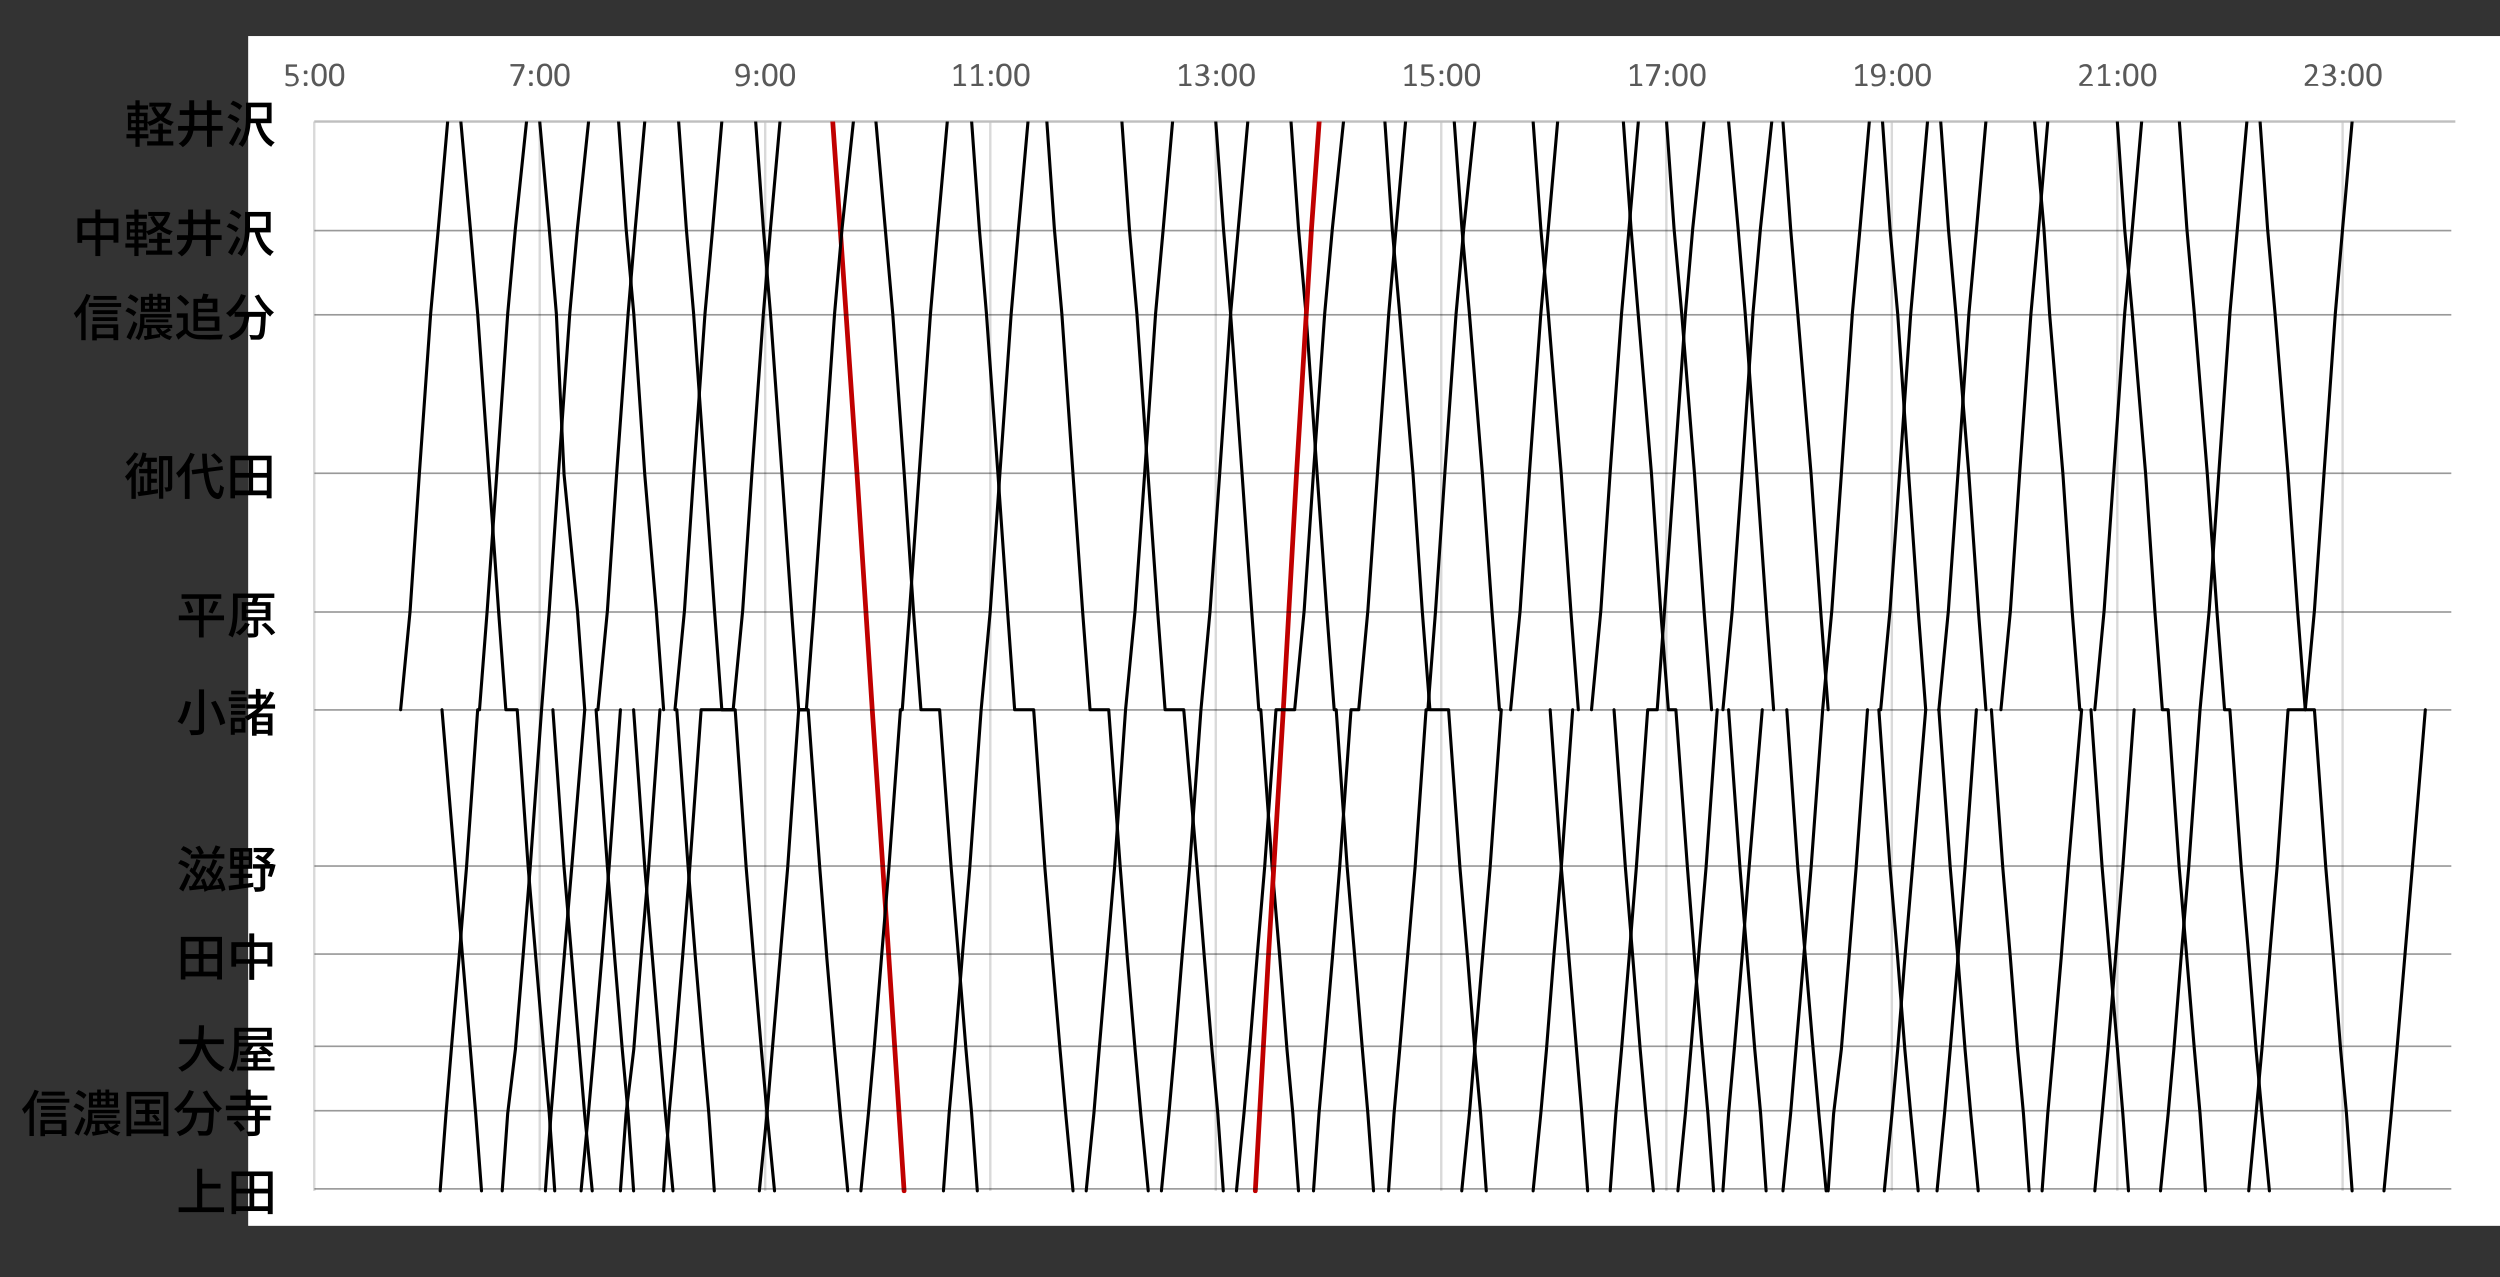 <?xml version="1.0" encoding="UTF-8"?><svg id="a" xmlns="http://www.w3.org/2000/svg" xmlns:xlink="http://www.w3.org/1999/xlink" viewBox="0 0 1366 698"><rect x="0" y="0" width="1366" height="698" fill="#333333" stroke="none"/><defs><style>.e{stroke:#bfbfbf;}.e,.f{stroke-width:1.3px;}.e,.f,.g,.h,.i,.j{fill:none;}.e,.f,.i,.j{stroke-linejoin:round;}.f{stroke:#d9d9d9;}.k,.g,.l,.m{stroke-width:0px;}.n{clip-path:url(#d);}.o{clip-path:url(#b);}.h{opacity:.4;stroke-miterlimit:8;stroke-width:.9px;}.h,.j{stroke:#000;}.l{fill:#fff;}.m{fill:#595959;}.p{clip-path:url(#c);}.i{stroke:#c00000;stroke-width:2.6px;}.i,.j{stroke-linecap:round;}.j{stroke-width:1.7px;}</style><clipPath id="b"><rect class="g" x="-179" y="-95" width="1678" height="1186.6"/></clipPath><clipPath id="c"><rect class="g" x="-179" y="-95" width="1678" height="1186.6"/></clipPath><clipPath id="d"><rect class="g" x="171.7" y="66.4" width="1171.2" height="585.5"/></clipPath></defs><g class="o"><g class="p"><rect class="l" x="135.6" y="19.7" width="1242.1" height="650.1"/><path class="f" d="m1280,66.4v584.3m-123.1-584.3v584.3m-123.2-584.3v584.3m-123.2-584.3v584.3m-123-584.3v584.3m-123.2-584.3v584.3m-123.2-584.3v584.3M418.1,66.4v584.3M294.9,66.4v584.3M171.7,66.4v584.3"/><line class="e" x1="171.7" y1="66.4" x2="1341.6" y2="66.4"/><g class="n"><polyline class="j" points="241.5 387.8 248.7 473.9 252.8 523.7 257 573.4 259.9 608.4 263.1 650.7"/><polyline class="j" points="251.8 66.4 257 124.9 261 171.5 267.2 259.3 272.4 333.6 276.4 387.8 282.6 387.8 288.6 473.9 292.8 523.7 297 573.4 300.1 608.4 303.1 650.7"/><polyline class="j" points="302.1 387.8 308.2 473.9 312.4 523.7 316.5 573.4 319.4 608.4 323.6 650.7"/><polyline class="j" points="294.9 66.4 300.1 124.9 304 171.5 308.2 259.3 315.5 333.6 319.5 387.8"/><polyline class="j" points="325.7 387.8 331.9 473.9 335.9 523.7 340 573.4 343.2 608.4 346.2 650.7"/><polyline class="j" points="346.2 387.8 352.3 473.9 356.5 523.7 360.6 573.4 363.6 608.4 367.7 650.7"/><polyline class="j" points="338 66.4 342.1 124.9 346.3 171.5 352.3 259.3 358.6 333.6 362.6 387.8"/><polyline class="j" points="369.8 387.8 376 473.9 380 523.7 384.2 573.4 387.3 608.4 390.3 650.7"/><polyline class="j" points="370.8 66.4 375 124.9 379 171.5 385.2 259.3 390.4 333.6 394.4 387.8 401.7 387.8 407.7 473.9 411.8 523.7 416 573.4 419.1 608.4 423.2 650.7"/><polyline class="j" points="412.9 66.4 417.1 124.9 421 171.5 427.3 259.3 432.5 333.6 436.4 387.8 441.6 387.8 447.9 473.9 451.8 523.7 456 573.4 459.1 608.4 463.2 650.7"/><polyline class="j" points="478.6 66.4 483.7 124.9 487.8 171.5 494.1 259.3 499.1 333.6 503.2 387.8 513.4 387.8 519.7 473.9 523.8 523.7 527.8 573.4 530.9 608.4 534 650.7"/><polyline class="j" points="530.9 66.4 535.1 124.9 539 171.5 545.3 259.3 550.5 333.6 554.4 387.8 564.8 387.8 570.9 473.9 575 523.7 579.2 573.4 582.3 608.4 586.3 650.7"/><polyline class="j" points="572 66.4 576.1 124.9 580.2 171.5 586.3 259.3 591.5 333.6 595.6 387.8 605.8 387.8 612.1 473.9 616 523.7 620.2 573.4 623.3 608.4 627.4 650.7"/><polyline class="j" points="613 66.4 617.1 124.9 621.2 171.5 627.3 259.3 632.5 333.6 636.6 387.8 646.8 387.8 654.1 473.9 658.1 523.7 662.2 573.4 665.4 608.4 668.4 650.7"/><polyline class="j" points="664.3 66.4 668.5 124.9 672.4 171.5 678.7 259.3 683.9 333.6 687.8 387.8 688.9 387.8 695.1 473.9 699.3 523.7 703.2 573.4 706.4 608.4 709.5 650.7"/><polyline class="j" points="705.4 66.4 709.5 124.9 713.6 171.5 719.7 259.3 724.9 333.6 729 387.8 730.1 387.8 736.1 473.9 740.3 523.7 744.4 573.4 747.4 608.4 750.5 650.7"/><polyline class="j" points="756.7 66.4 760.7 124.9 764.8 171.5 772.1 259.3 777.1 333.6 781.3 387.8 791.5 387.8 797.7 473.9 801.9 523.7 805.8 573.4 809 608.4 812.1 650.7"/><polyline class="j" points="794.6 66.4 798.8 124.9 802.9 171.5 810 259.3 815.2 333.6 819.3 387.8"/><polyline class="j" points="847 387.8 853.1 473.9 857.3 523.7 861.4 573.4 864.3 608.4 867.5 650.7"/><polyline class="j" points="837.7 66.4 841.9 124.9 846 171.5 853.1 259.3 858.3 333.6 862.4 387.8"/><polyline class="j" points="881.9 387.8 888.1 473.9 892.2 523.7 896.2 573.4 899.3 608.4 903.4 650.7"/><polyline class="j" points="887 66.4 891.2 124.9 895.1 171.5 902.4 259.3 907.4 333.6 911.6 387.8 915.7 387.8 922 473.9 925.9 523.7 930.1 573.4 933.2 608.4 936.3 650.7"/><polyline class="j" points="910.6 66.4 914.7 124.9 918.9 171.5 925.9 259.3 931.1 333.6 935.2 387.8"/><polyline class="j" points="944.5 387.8 950.7 473.9 954.7 523.7 958.8 573.4 962 608.4 965 650.7"/><polyline class="j" points="944.5 66.4 949.7 124.9 953.6 171.5 959.9 259.3 965.1 333.6 969.1 387.8"/><polyline class="j" points="976.3 387.8 982.3 473.9 986.5 523.7 990.7 573.4 993.8 608.4 997.8 650.7"/><polyline class="j" points="974.2 66.4 978.4 124.9 982.3 171.5 989.6 259.3 994.8 333.6 998.9 387.8"/><polyline class="j" points="1026.6 387.8 1032.7 473.9 1036.9 523.7 1040.8 573.4 1044 608.4 1048.1 650.7"/><polyline class="j" points="1028.6 66.4 1032.7 124.9 1036.9 171.5 1042.9 259.3 1048.1 333.6 1052.2 387.8"/><polyline class="j" points="1059.4 387.8 1065.6 473.9 1069.8 523.7 1073.7 573.4 1076.8 608.4 1080.9 650.7"/><polyline class="j" points="1060.4 66.4 1064.6 124.9 1068.7 171.5 1075.8 259.3 1081 333.6 1085.1 387.8"/><polyline class="j" points="1088.1 387.8 1094.3 473.9 1098.5 523.7 1102.4 573.4 1105.6 608.4 1108.7 650.7"/><polyline class="j" points="1111.7 66.4 1116.8 124.9 1119.9 171.5 1127.2 259.3 1132.2 333.6 1136.4 387.8"/><polyline class="j" points="1142.5 387.8 1148.6 473.9 1152.8 523.7 1157 573.4 1159.9 608.4 1163 650.7"/><polyline class="j" points="1156.9 66.4 1160.9 124.9 1165.1 171.5 1172.4 259.3 1177.4 333.6 1181.5 387.8 1184.7 387.8 1190.7 473.9 1194.9 523.7 1199 573.4 1202.1 608.4 1205.1 650.7"/><polyline class="j" points="1190.8 66.4 1194.9 124.9 1199 171.5 1206.1 259.3 1211.3 333.6 1215.5 387.8 1218.4 387.8 1224.6 473.9 1228.8 523.7 1232.7 573.4 1235.9 608.4 1240 650.7"/><polyline class="i" points="455 66.4 459.1 124.9 468.3 259.3 476.6 387.8 485.7 523.7 494 650.7"/><polyline class="i" points="720.8 66.4 716.6 124.9 708.4 259.3 701.2 387.8 693 523.7 685.9 650.7"/><polyline class="j" points="1234.9 66.4 1239 124.9 1243.1 171.5 1250.2 259.3 1255.4 333.6 1259.6 387.8 1264.6 387.8 1270.8 473.9 1275 523.7 1278.9 573.4 1282.1 608.4 1285.2 650.7"/><polyline class="j" points="218.9 387.8 224.1 333.6 229.1 259.3 235.3 171.5 239.5 124.9 244.6 66.4"/><polyline class="j" points="240.5 650.7 243.7 608.4 246.6 573.4 250.8 523.7 254.9 473.9 261 387.8 262 387.8 266.2 333.6 271.4 259.3 277.4 171.5 281.6 124.9 287.7 66.4"/><polyline class="j" points="274.4 650.7 277.4 608.4 281.6 573.4 285.7 523.7 289.7 473.9 295.9 387.8 300.1 333.6 305.1 259.3 311.3 171.5 315.5 124.9 321.6 66.4"/><polyline class="j" points="298 650.7 301.1 608.4 304 573.4 308.2 523.7 312.4 473.9 319.5 387.8"/><polyline class="j" points="326.7 387.8 331.9 333.6 336.9 259.3 343.2 171.5 347.1 124.9 352.3 66.4"/><polyline class="j" points="317.5 650.7 321.5 608.4 324.6 573.4 328.8 523.7 332.8 473.9 339 387.8"/><polyline class="j" points="339 650.7 342.1 608.4 346.3 573.4 350.2 523.7 354.4 473.9 360.6 387.8"/><polyline class="j" points="368.8 387.8 374 333.6 379 259.3 385.2 171.5 389.4 124.9 394.4 66.4"/><polyline class="j" points="362.6 650.7 365.6 608.4 368.8 573.4 372.9 523.7 376.9 473.9 383.1 387.8 400.6 387.8 405.8 333.6 410.8 259.3 417.1 171.5 421 124.9 426.2 66.4"/><polyline class="j" points="414.9 650.7 419.1 608.4 422 573.4 426.2 523.7 430.4 473.9 436.4 387.8 440.6 387.8 444.7 333.6 449.9 259.3 456 171.5 460.1 124.9 466.3 66.4"/><polyline class="j" points="470.4 650.7 474.5 608.4 477.6 573.4 481.6 523.7 485.7 473.9 492 387.8 493 387.8 497 333.6 502.2 259.3 508.4 171.5 512.4 124.9 517.6 66.4"/><polyline class="j" points="515.5 650.7 518.6 608.4 521.7 573.4 525.7 523.7 529.9 473.9 536.1 387.8 541.1 333.6 546.3 259.3 552.5 171.5 556.5 124.9 561.7 66.4"/><polyline class="j" points="593.5 650.7 597.7 608.4 600.6 573.4 604.8 523.7 609 473.9 615 387.8 620.2 333.6 625.4 259.3 631.4 171.5 635.6 124.9 640.7 66.4"/><polyline class="j" points="634.6 650.7 638.7 608.4 641.8 573.4 645.8 523.7 650 473.9 656.2 387.8 661.2 333.6 666.4 259.3 672.4 171.5 676.6 124.9 681.8 66.4"/><polyline class="j" points="675.6 650.7 679.7 608.4 682.8 573.4 686.8 523.7 691 473.9 697.2 387.8 707.4 387.8 712.6 333.6 717.6 259.3 723.8 171.5 728 124.9 734.1 66.4"/><polyline class="j" points="717.7 650.7 720.7 608.4 723.8 573.4 728 523.7 732 473.9 738.2 387.8 742.4 387.8 747.4 333.6 752.6 259.3 758.8 171.5 762.8 124.9 768 66.4"/><polyline class="j" points="758.7 650.7 761.7 608.4 764.8 573.4 769 523.7 773.2 473.9 779.2 387.8 780.2 387.8 784.4 333.6 789.4 259.3 795.6 171.5 799.8 124.9 805.9 66.4"/><polyline class="j" points="798.7 650.7 802.9 608.4 805.8 573.4 810 523.7 814.2 473.9 820.3 387.8"/><polyline class="j" points="825.4 387.8 830.6 333.6 835.6 259.3 841.9 171.5 846 124.9 851.1 66.4"/><polyline class="j" points="837.7 650.7 841.9 608.4 845 573.4 848.9 523.7 853.1 473.9 859.3 387.8"/><polyline class="j" points="869.6 387.8 874.7 333.6 879.7 259.3 886 171.5 890.1 124.9 895.2 66.4"/><polyline class="j" points="879.8 650.7 882.9 608.4 886 573.4 890.1 523.7 894.1 473.9 900.3 387.8 905.5 387.8 909.5 333.6 914.7 259.3 920.9 171.5 924.9 124.9 931.1 66.4"/><polyline class="j" points="916.8 650.7 920.9 608.4 923.9 573.4 928 523.7 932.2 473.9 938.3 387.8"/><polyline class="j" points="941.4 387.8 946.5 333.6 951.8 259.3 957.8 171.5 961.9 124.9 968.1 66.4"/><polyline class="j" points="941.4 650.7 944.5 608.4 947.6 573.4 951.8 523.7 955.7 473.9 962.9 387.8"/><polyline class="j" points="974.2 650.7 978.4 608.4 981.3 573.4 985.5 523.7 989.6 473.9 995.9 387.8 1000.9 333.6 1006.1 259.3 1012.1 171.5 1016.3 124.9 1021.4 66.4"/><polyline class="j" points="998.9 650.7 1001.9 608.4 1006.1 573.4 1010.2 523.7 1014.2 473.9 1020.4 387.8"/><polyline class="j" points="1027.6 387.8 1032.7 333.6 1037.9 259.3 1044 171.5 1048.1 124.9 1053.2 66.4"/><polyline class="j" points="1029.6 650.7 1033.8 608.4 1036.9 573.4 1040.8 523.7 1045 473.9 1052.2 387.8"/><polyline class="j" points="1059.4 387.8 1064.6 333.6 1069.8 259.3 1075.8 171.5 1080 124.9 1085.1 66.4"/><polyline class="j" points="1058.4 650.7 1062.5 608.4 1065.6 573.4 1069.8 523.7 1073.7 473.9 1079.9 387.8"/><polyline class="j" points="1093.3 387.8 1098.5 333.6 1103.5 259.3 1109.7 171.5 1113.9 124.9 1118.9 66.4"/><polyline class="j" points="1115.8 650.7 1118.9 608.4 1122 573.4 1126.2 523.7 1130.1 473.9 1137.4 387.8"/><polyline class="j" points="1144.6 387.8 1149.7 333.6 1154.9 259.3 1160.9 171.5 1165.1 124.9 1170.2 66.4"/><polyline class="j" points="1144.6 650.7 1148.6 608.4 1151.8 573.4 1155.9 523.7 1159.9 473.9 1166.1 387.8"/><polyline class="j" points="1180.5 650.7 1184.7 608.4 1187.8 573.4 1191.7 523.7 1195.9 473.9 1202.1 387.8 1207.1 333.6 1212.3 259.3 1218.4 171.5 1222.5 124.9 1227.7 66.4"/><polyline class="j" points="1228.7 650.7 1232.7 608.4 1235.9 573.4 1240 523.7 1244.2 473.9 1250.2 387.8 1259.6 387.8 1264.6 333.6 1269.8 259.3 1276 171.5 1280 124.9 1285.2 66.4"/><polyline class="j" points="1302.6 650.7 1306.6 608.4 1309.7 573.4 1313.9 523.7 1318.1 473.9 1325.2 387.8"/></g><path class="m" d="m163.3,43.1c0,.6-.1,1.2-.3,1.7s-.5.9-.9,1.3-.9.6-1.4.8-1.2.3-1.8.3-.7,0-1.1,0c-.3,0-.6-.1-.9-.2-.3,0-.5-.2-.6-.2-.2,0-.3-.1-.3-.2,0,0,0,0,0-.1,0,0,0,0,0-.1s0-.1,0-.2,0-.2,0-.3,0-.2,0-.3,0-.2,0-.2c0,0,0,0,0-.1,0,0,0,0,.1,0,0,0,.2,0,.3.1s.3.2.5.3c.2,0,.5.2.8.3s.7.1,1.2.1.8,0,1.1-.1.6-.3.9-.5c.3-.2.5-.5.6-.8.1-.3.2-.7.2-1.2s0-.7-.2-1-.3-.5-.6-.7-.6-.3-1-.4c-.4,0-.8-.1-1.4-.1s-.7,0-1,0c-.3,0-.5,0-.8,0s-.3,0-.4-.1c0,0-.1-.2-.1-.5v-4.9c0-.2,0-.4.1-.5,0,0,.2-.1.4-.1h5.4s0,0,.1,0c0,0,0,0,.1.1,0,0,0,.1,0,.2,0,0,0,.2,0,.3,0,.2,0,.4,0,.5,0,.1-.1.2-.3.2h-4.3v3.4c.2,0,.4,0,.6,0,.2,0,.5,0,.8,0,.7,0,1.2,0,1.7.2s.9.4,1.2.7c.3.3.6.7.8,1.1.2.4.3.9.3,1.4Z"/><path class="m" d="m168,39.5c0,.2,0,.4,0,.5,0,.1,0,.2-.2.3,0,0-.2.1-.3.2-.1,0-.3,0-.5,0s-.4,0-.5,0c-.1,0-.2,0-.3-.2,0,0-.1-.2-.2-.3,0-.1,0-.3,0-.5s0-.4,0-.5c0-.1,0-.3.2-.3s.2-.1.3-.2c.1,0,.3,0,.5,0s.4,0,.5,0c.1,0,.2,0,.3.2s.1.2.2.3c0,.1,0,.3,0,.5Zm0,6.5c0,.2,0,.4,0,.5,0,.1,0,.2-.2.3,0,0-.2.1-.3.2-.1,0-.3,0-.5,0s-.4,0-.5,0c-.1,0-.2,0-.3-.2,0,0-.1-.2-.2-.3,0-.1,0-.3,0-.5s0-.4,0-.5c0-.1,0-.3.2-.3s.2-.1.3-.2c.1,0,.3,0,.5,0s.4,0,.5,0c.1,0,.2,0,.3.2s.1.2.2.3c0,.1,0,.3,0,.5Z"/><path class="m" d="m178.5,40.9c0,.9,0,1.8-.2,2.5-.1.8-.4,1.4-.7,2s-.8,1-1.3,1.3c-.5.3-1.2.5-2,.5s-1.4-.1-1.9-.4c-.5-.3-.9-.7-1.3-1.2s-.5-1.2-.7-1.9c-.1-.8-.2-1.7-.2-2.7s0-1.8.2-2.5c.1-.8.4-1.4.7-2,.3-.6.8-1,1.3-1.3.5-.3,1.2-.5,2-.5s1.4.1,1.9.4c.5.3.9.7,1.3,1.2s.5,1.2.7,1.9c.1.8.2,1.7.2,2.7Zm-1.6.1c0-.6,0-1.1,0-1.6,0-.5-.1-.9-.2-1.3,0-.4-.2-.7-.3-.9-.1-.3-.3-.5-.5-.7-.2-.2-.4-.3-.6-.4-.2,0-.5-.1-.8-.1-.5,0-1,.1-1.3.4-.3.2-.6.6-.8,1s-.3.9-.4,1.5c0,.6-.1,1.2-.1,1.9s0,1.7.1,2.3c0,.6.2,1.1.4,1.5.2.4.5.7.8.9.3.2.7.3,1.1.3s.7,0,.9-.2c.3-.1.5-.3.7-.5.2-.2.3-.5.5-.8.1-.3.2-.6.3-1s.1-.7.2-1.2c0-.4,0-.8,0-1.3Z"/><path class="m" d="m188.1,40.9c0,.9,0,1.8-.2,2.5-.1.8-.4,1.4-.7,2s-.8,1-1.3,1.3c-.5.3-1.2.5-2,.5s-1.4-.1-1.9-.4c-.5-.3-.9-.7-1.3-1.2s-.5-1.2-.7-1.9c-.1-.8-.2-1.7-.2-2.7s0-1.8.2-2.5c.1-.8.4-1.4.7-2,.3-.6.8-1,1.3-1.3.5-.3,1.2-.5,2-.5s1.4.1,1.9.4c.5.3.9.7,1.3,1.2s.5,1.2.7,1.9c.1.8.2,1.7.2,2.7Zm-1.6.1c0-.6,0-1.1,0-1.6,0-.5-.1-.9-.2-1.3,0-.4-.2-.7-.3-.9-.1-.3-.3-.5-.5-.7-.2-.2-.4-.3-.6-.4-.2,0-.5-.1-.8-.1-.5,0-1,.1-1.3.4-.3.2-.6.6-.8,1s-.3.9-.4,1.5c0,.6-.1,1.2-.1,1.9s0,1.7.1,2.3c0,.6.2,1.1.4,1.5.2.4.5.7.8.9.3.2.7.3,1.1.3s.7,0,.9-.2c.3-.1.5-.3.7-.5.2-.2.3-.5.5-.8.1-.3.2-.6.3-1s.1-.7.2-1.2c0-.4,0-.8,0-1.3Z"/><path class="m" d="m286.6,35.6c0,.1,0,.2,0,.3,0,0,0,.2,0,.3,0,0,0,.2,0,.2,0,0,0,.2,0,.2l-4.4,10c0,0,0,.1-.1.2s-.1,0-.2.1c0,0-.2,0-.3,0-.1,0-.2,0-.4,0s-.4,0-.5,0c-.1,0-.2,0-.3,0,0,0,0,0,0-.1,0,0,0-.1,0-.2l4.6-10.3h-5.8c-.1,0-.2,0-.3-.2,0-.1,0-.3,0-.5s0-.2,0-.3c0,0,0-.2,0-.2s0-.1.1-.1,0,0,.1,0h7c0,0,.2,0,.2,0s.1,0,.1.1c0,0,0,.1,0,.2,0,0,0,.2,0,.3Z"/><path class="m" d="m291.1,39.5c0,.2,0,.4,0,.5,0,.1,0,.2-.2.3,0,0-.2.1-.3.2-.1,0-.3,0-.5,0s-.4,0-.5,0c-.1,0-.2,0-.3-.2,0,0-.1-.2-.2-.3,0-.1,0-.3,0-.5s0-.4,0-.5c0-.1,0-.3.2-.3s.2-.1.3-.2c.1,0,.3,0,.5,0s.4,0,.5,0c.1,0,.2,0,.3.2s.1.2.2.3c0,.1,0,.3,0,.5Zm0,6.5c0,.2,0,.4,0,.5,0,.1,0,.2-.2.3,0,0-.2.1-.3.2-.1,0-.3,0-.5,0s-.4,0-.5,0c-.1,0-.2,0-.3-.2,0,0-.1-.2-.2-.3,0-.1,0-.3,0-.5s0-.4,0-.5c0-.1,0-.3.2-.3s.2-.1.3-.2c.1,0,.3,0,.5,0s.4,0,.5,0c.1,0,.2,0,.3.2s.1.2.2.3c0,.1,0,.3,0,.5Z"/><path class="m" d="m301.7,40.9c0,.9,0,1.8-.2,2.5-.1.8-.4,1.4-.7,2s-.8,1-1.3,1.3c-.5.3-1.2.5-2,.5s-1.4-.1-1.9-.4c-.5-.3-.9-.7-1.3-1.2s-.5-1.2-.7-1.9c-.1-.8-.2-1.7-.2-2.7s0-1.8.2-2.5c.1-.8.4-1.4.7-2,.3-.6.8-1,1.3-1.3.5-.3,1.2-.5,2-.5s1.4.1,1.9.4c.5.3.9.7,1.3,1.2s.5,1.2.7,1.9c.1.8.2,1.7.2,2.7Zm-1.6.1c0-.6,0-1.1,0-1.6,0-.5-.1-.9-.2-1.3,0-.4-.2-.7-.3-.9-.1-.3-.3-.5-.5-.7-.2-.2-.4-.3-.6-.4-.2,0-.5-.1-.8-.1-.5,0-1,.1-1.3.4-.3.2-.6.6-.8,1s-.3.9-.4,1.5c0,.6-.1,1.2-.1,1.9s0,1.7.1,2.3c0,.6.2,1.1.4,1.5.2.4.5.7.8.9.3.2.7.3,1.1.3s.7,0,.9-.2c.3-.1.5-.3.7-.5.2-.2.3-.5.5-.8.1-.3.2-.6.3-1s.1-.7.2-1.2c0-.4,0-.8,0-1.3Z"/><path class="m" d="m311.2,40.9c0,.9,0,1.8-.2,2.5-.1.8-.4,1.4-.7,2s-.8,1-1.3,1.3c-.5.3-1.2.5-2,.5s-1.4-.1-1.9-.4c-.5-.3-.9-.7-1.3-1.2s-.5-1.2-.7-1.9c-.1-.8-.2-1.7-.2-2.7s0-1.8.2-2.5c.1-.8.4-1.4.7-2,.3-.6.8-1,1.3-1.3.5-.3,1.2-.5,2-.5s1.4.1,1.9.4c.5.3.9.7,1.3,1.2s.5,1.2.7,1.9c.1.8.2,1.7.2,2.7Zm-1.6.1c0-.6,0-1.1,0-1.6,0-.5-.1-.9-.2-1.3,0-.4-.2-.7-.3-.9-.1-.3-.3-.5-.5-.7-.2-.2-.4-.3-.6-.4-.2,0-.5-.1-.8-.1-.5,0-1,.1-1.3.4-.3.2-.6.6-.8,1s-.3.9-.4,1.5c0,.6-.1,1.2-.1,1.9s0,1.7.1,2.3c0,.6.2,1.1.4,1.5.2.4.5.7.8.9.3.2.7.3,1.1.3s.7,0,.9-.2c.3-.1.5-.3.7-.5.2-.2.3-.5.5-.8.1-.3.2-.6.3-1s.1-.7.2-1.2c0-.4,0-.8,0-1.3Z"/><path class="m" d="m409.7,40.5c0,.5,0,1.1,0,1.6s-.2,1.1-.3,1.5c-.1.5-.4,1-.6,1.4s-.6.8-1,1.1-.8.6-1.4.8c-.5.2-1.1.3-1.8.3s-.5,0-.8,0-.5,0-.7-.1-.4-.1-.5-.2c-.1,0-.2-.1-.3-.2,0,0-.1-.1-.1-.2,0,0,0-.2,0-.4s0-.2,0-.3c0,0,0-.1,0-.2,0,0,0,0,0,0,0,0,0,0,.1,0s.2,0,.3,0c.1,0,.3,0,.5.2.2,0,.4.1.7.2.3,0,.5,0,.9,0,.6,0,1.1-.1,1.6-.4.4-.2.8-.5,1.1-.9.3-.4.5-.8.6-1.4.1-.5.2-1.1.2-1.6-.3.2-.7.4-1.2.5s-1,.2-1.6.2-1.2,0-1.7-.3c-.5-.2-.8-.4-1.1-.8-.3-.3-.5-.7-.6-1.1-.1-.4-.2-.9-.2-1.4s0-1,.2-1.5.4-.9.7-1.3c.3-.4.8-.7,1.3-.9.5-.2,1.1-.3,1.8-.3s1,0,1.3.2c.4.1.7.3,1,.6.3.2.5.5.7.9.2.3.4.7.5,1.2s.2.9.3,1.4c0,.5,0,1,0,1.6Zm-1.6-.2c0-.8,0-1.5-.2-2-.1-.5-.3-1-.5-1.3-.2-.3-.5-.6-.8-.7-.3-.1-.6-.2-1-.2s-.8,0-1,.2c-.3.1-.5.3-.7.6-.2.2-.3.5-.4.8s-.1.6-.1,1,0,.7.1,1c0,.3.2.6.4.8.2.2.4.4.7.5.3.1.6.2,1,.2s.9,0,1.4-.2c.4-.1.8-.3,1.1-.6Z"/><path class="m" d="m414.3,39.5c0,.2,0,.4,0,.5,0,.1,0,.2-.2.3,0,0-.2.1-.3.2-.1,0-.3,0-.5,0s-.4,0-.5,0c-.1,0-.2,0-.3-.2,0,0-.1-.2-.2-.3,0-.1,0-.3,0-.5s0-.4,0-.5c0-.1,0-.3.2-.3s.2-.1.3-.2c.1,0,.3,0,.5,0s.4,0,.5,0c.1,0,.2,0,.3.2s.1.2.2.3c0,.1,0,.3,0,.5Zm0,6.5c0,.2,0,.4,0,.5,0,.1,0,.2-.2.3,0,0-.2.1-.3.2-.1,0-.3,0-.5,0s-.4,0-.5,0c-.1,0-.2,0-.3-.2,0,0-.1-.2-.2-.3,0-.1,0-.3,0-.5s0-.4,0-.5c0-.1,0-.3.2-.3s.2-.1.3-.2c.1,0,.3,0,.5,0s.4,0,.5,0c.1,0,.2,0,.3.2s.1.2.2.3c0,.1,0,.3,0,.5Z"/><path class="m" d="m424.8,40.9c0,.9,0,1.8-.2,2.5-.1.8-.4,1.4-.7,2s-.8,1-1.3,1.3c-.5.3-1.2.5-2,.5s-1.4-.1-1.9-.4c-.5-.3-.9-.7-1.3-1.2s-.5-1.2-.7-1.9c-.1-.8-.2-1.7-.2-2.7s0-1.8.2-2.5c.1-.8.4-1.4.7-2,.3-.6.8-1,1.3-1.3.5-.3,1.2-.5,2-.5s1.4.1,1.9.4c.5.3.9.7,1.3,1.2s.5,1.2.7,1.9c.1.8.2,1.7.2,2.7Zm-1.6.1c0-.6,0-1.1,0-1.6,0-.5-.1-.9-.2-1.3,0-.4-.2-.7-.3-.9-.1-.3-.3-.5-.5-.7-.2-.2-.4-.3-.6-.4-.2,0-.5-.1-.8-.1-.5,0-1,.1-1.3.4-.3.2-.6.6-.8,1s-.3.9-.4,1.5c0,.6-.1,1.2-.1,1.9s0,1.7.1,2.3c0,.6.2,1.1.4,1.5.2.4.5.7.8.9.3.2.7.3,1.1.3s.7,0,.9-.2c.3-.1.5-.3.7-.5.2-.2.3-.5.5-.8.1-.3.2-.6.3-1s.1-.7.2-1.2c0-.4,0-.8,0-1.3Z"/><path class="m" d="m434.4,40.9c0,.9,0,1.8-.2,2.5-.1.8-.4,1.4-.7,2s-.8,1-1.3,1.3c-.5.3-1.2.5-2,.5s-1.4-.1-1.9-.4c-.5-.3-.9-.7-1.3-1.2s-.5-1.2-.7-1.9c-.1-.8-.2-1.7-.2-2.7s0-1.8.2-2.5c.1-.8.4-1.4.7-2,.3-.6.8-1,1.3-1.3.5-.3,1.2-.5,2-.5s1.4.1,1.9.4c.5.3.9.7,1.3,1.2s.5,1.2.7,1.9c.1.8.2,1.7.2,2.7Zm-1.6.1c0-.6,0-1.1,0-1.6,0-.5-.1-.9-.2-1.3,0-.4-.2-.7-.3-.9-.1-.3-.3-.5-.5-.7-.2-.2-.4-.3-.6-.4-.2,0-.5-.1-.8-.1-.5,0-1,.1-1.3.4-.3.2-.6.6-.8,1s-.3.9-.4,1.5c0,.6-.1,1.2-.1,1.9s0,1.7.1,2.3c0,.6.2,1.1.4,1.5.2.4.5.7.8.9.3.2.7.3,1.1.3s.7,0,.9-.2c.3-.1.5-.3.7-.5.2-.2.3-.5.5-.8.1-.3.2-.6.3-1s.1-.7.2-1.2c0-.4,0-.8,0-1.3Z"/><path class="m" d="m527.9,46.4c0,.1,0,.2,0,.3s0,.1,0,.2c0,0,0,0-.1.1,0,0,0,0-.1,0h-6.3s0,0-.1,0c0,0,0,0-.1-.1,0,0,0-.1,0-.2s0-.2,0-.3,0-.2,0-.3,0-.1,0-.2c0,0,0,0,.1-.1s0,0,.1,0h2.5v-9.2l-2.3,1.4c-.1,0-.2,0-.3.1,0,0-.1,0-.2,0,0,0,0-.1,0-.2,0,0,0-.2,0-.4s0-.2,0-.3c0,0,0-.1,0-.2,0,0,0,0,0-.1,0,0,0,0,.1-.1l2.8-1.8s0,0,0,0c0,0,0,0,.1,0,0,0,.1,0,.2,0,0,0,.2,0,.3,0s.3,0,.4,0c0,0,.2,0,.2,0,0,0,0,0,.1,0s0,0,0,.1v10.6h2.2s0,0,.1,0c0,0,0,0,.1.1,0,0,0,.1,0,.2,0,0,0,.2,0,.3Z"/><path class="m" d="m537.5,46.4c0,.1,0,.2,0,.3s0,.1,0,.2c0,0,0,0-.1.1,0,0,0,0-.1,0h-6.3s0,0-.1,0c0,0,0,0-.1-.1,0,0,0-.1,0-.2s0-.2,0-.3,0-.2,0-.3,0-.1,0-.2c0,0,0,0,.1-.1s0,0,.1,0h2.5v-9.2l-2.3,1.4c-.1,0-.2,0-.3.1,0,0-.1,0-.2,0,0,0,0-.1,0-.2,0,0,0-.2,0-.4s0-.2,0-.3c0,0,0-.1,0-.2,0,0,0,0,0-.1,0,0,0,0,.1-.1l2.8-1.8s0,0,0,0c0,0,0,0,.1,0,0,0,.1,0,.2,0,0,0,.2,0,.3,0s.3,0,.4,0c0,0,.2,0,.2,0,0,0,0,0,.1,0s0,0,0,.1v10.6h2.2s0,0,.1,0c0,0,0,0,.1.1,0,0,0,.1,0,.2,0,0,0,.2,0,.3Z"/><path class="m" d="m542.4,39.5c0,.2,0,.4,0,.5,0,.1,0,.2-.2.3,0,0-.2.1-.3.2-.1,0-.3,0-.5,0s-.4,0-.5,0c-.1,0-.2,0-.3-.2,0,0-.1-.2-.2-.3,0-.1,0-.3,0-.5s0-.4,0-.5c0-.1,0-.3.2-.3s.2-.1.3-.2c.1,0,.3,0,.5,0s.4,0,.5,0c.1,0,.2,0,.3.2s.1.2.2.3c0,.1,0,.3,0,.5Zm0,6.5c0,.2,0,.4,0,.5,0,.1,0,.2-.2.3,0,0-.2.1-.3.2-.1,0-.3,0-.5,0s-.4,0-.5,0c-.1,0-.2,0-.3-.2,0,0-.1-.2-.2-.3,0-.1,0-.3,0-.5s0-.4,0-.5c0-.1,0-.3.2-.3s.2-.1.3-.2c.1,0,.3,0,.5,0s.4,0,.5,0c.1,0,.2,0,.3.2s.1.2.2.3c0,.1,0,.3,0,.5Z"/><path class="m" d="m552.7,40.9c0,.9,0,1.8-.2,2.5-.1.8-.4,1.4-.7,2s-.8,1-1.3,1.3c-.5.3-1.2.5-2,.5s-1.4-.1-1.9-.4c-.5-.3-.9-.7-1.3-1.2s-.5-1.2-.7-1.9c-.1-.8-.2-1.7-.2-2.7s0-1.8.2-2.5c.1-.8.4-1.4.7-2,.3-.6.8-1,1.3-1.3.5-.3,1.2-.5,2-.5s1.4.1,1.9.4c.5.3.9.7,1.3,1.2s.5,1.2.7,1.9c.1.8.2,1.7.2,2.7Zm-1.6.1c0-.6,0-1.1,0-1.6,0-.5-.1-.9-.2-1.3,0-.4-.2-.7-.3-.9-.1-.3-.3-.5-.5-.7-.2-.2-.4-.3-.6-.4-.2,0-.5-.1-.8-.1-.5,0-1,.1-1.3.4-.3.2-.6.6-.8,1s-.3.9-.4,1.5c0,.6-.1,1.2-.1,1.9s0,1.7.1,2.3c0,.6.2,1.1.4,1.5.2.4.5.7.8.9.3.2.7.3,1.1.3s.7,0,.9-.2c.3-.1.5-.3.7-.5.2-.2.3-.5.5-.8.1-.3.2-.6.3-1s.1-.7.2-1.2c0-.4,0-.8,0-1.3Z"/><path class="m" d="m562.5,40.9c0,.9,0,1.8-.2,2.5-.1.8-.4,1.4-.7,2s-.8,1-1.3,1.3c-.5.3-1.2.5-2,.5s-1.4-.1-1.9-.4c-.5-.3-.9-.7-1.3-1.2s-.5-1.2-.7-1.9c-.1-.8-.2-1.7-.2-2.7s0-1.8.2-2.5c.1-.8.4-1.4.7-2,.3-.6.8-1,1.3-1.3.5-.3,1.2-.5,2-.5s1.4.1,1.9.4c.5.3.9.7,1.3,1.2s.5,1.2.7,1.9c.1.8.2,1.7.2,2.7Zm-1.6.1c0-.6,0-1.1,0-1.6,0-.5-.1-.9-.2-1.3,0-.4-.2-.7-.3-.9-.1-.3-.3-.5-.5-.7-.2-.2-.4-.3-.6-.4-.2,0-.5-.1-.8-.1-.5,0-1,.1-1.3.4-.3.2-.6.6-.8,1s-.3.9-.4,1.5c0,.6-.1,1.2-.1,1.9s0,1.7.1,2.3c0,.6.2,1.1.4,1.5.2.4.5.7.8.9.3.2.7.3,1.1.3s.7,0,.9-.2c.3-.1.5-.3.7-.5.2-.2.3-.5.5-.8.1-.3.2-.6.3-1s.1-.7.2-1.2c0-.4,0-.8,0-1.3Z"/><path class="m" d="m651.1,46.4c0,.1,0,.2,0,.3s0,.1,0,.2c0,0,0,0-.1.1,0,0,0,0-.1,0h-6.3s0,0-.1,0c0,0,0,0-.1-.1,0,0,0-.1,0-.2s0-.2,0-.3,0-.2,0-.3,0-.1,0-.2c0,0,0,0,.1-.1s0,0,.1,0h2.5v-9.2l-2.3,1.4c-.1,0-.2,0-.3.1,0,0-.1,0-.2,0,0,0,0-.1,0-.2,0,0,0-.2,0-.4s0-.2,0-.3c0,0,0-.1,0-.2,0,0,0,0,0-.1,0,0,0,0,.1-.1l2.8-1.8s0,0,0,0c0,0,0,0,.1,0,0,0,.1,0,.2,0,0,0,.2,0,.3,0s.3,0,.4,0c0,0,.2,0,.2,0,0,0,0,0,.1,0s0,0,0,.1v10.6h2.2s0,0,.1,0c0,0,0,0,.1.1,0,0,0,.1,0,.2,0,0,0,.2,0,.3Z"/><path class="m" d="m660.5,43.5c0,.6,0,1.1-.3,1.5-.2.4-.5.8-.8,1.1-.4.3-.8.6-1.3.7-.5.2-1.1.3-1.8.3s-.8,0-1.1,0c-.4,0-.7-.1-.9-.2-.3,0-.5-.2-.7-.3s-.3-.2-.3-.2c0,0,0,0-.1-.1,0,0,0,0,0-.2,0,0,0-.1,0-.2,0,0,0-.2,0-.3,0-.2,0-.4,0-.5,0,0,.1-.1.2-.1s.2,0,.3.2.4.2.7.3c.3.1.6.2.9.3s.8.1,1.2.1.8,0,1.1-.2c.3-.1.6-.3.8-.4.2-.2.4-.4.5-.7.1-.3.2-.6.2-.9s0-.7-.2-.9c-.1-.3-.3-.5-.6-.7-.3-.2-.6-.4-1-.5-.4-.1-.8-.2-1.3-.2h-1.2c0,0-.1,0-.1,0s0,0-.1-.1c0,0,0-.1,0-.2s0-.2,0-.3,0-.2,0-.3c0,0,0-.1,0-.2s0,0,.1-.1c0,0,0,0,.1,0h1.1c.4,0,.8,0,1.1-.2.3-.1.6-.3.8-.5.2-.2.4-.4.5-.7s.2-.6.2-.9,0-.5-.1-.7c0-.2-.2-.4-.4-.6s-.4-.3-.6-.4-.5-.1-.9-.1-.7,0-1,.2c-.3.1-.6.2-.8.4-.2.1-.4.2-.6.4-.2.1-.3.2-.3.2s0,0-.1,0,0,0,0,0,0-.1,0-.2c0,0,0-.2,0-.3s0-.2,0-.2c0,0,0-.1,0-.2,0,0,0-.1,0-.1,0,0,0,0,.1-.2,0,0,.2-.1.4-.3s.4-.2.7-.3c.3-.1.6-.2.9-.3.3,0,.7-.1,1.1-.1s1.1,0,1.5.2.8.3,1.1.6c.3.3.5.6.6.9.1.4.2.8.2,1.2s0,.7-.1,1.1-.2.6-.4.9c-.2.3-.4.5-.7.6-.3.2-.6.3-1,.4h0c.4,0,.8.2,1.1.3.3.2.6.4.9.6.2.2.4.5.6.9.1.3.2.7.2,1.1Z"/><path class="m" d="m665.5,39.5c0,.2,0,.4,0,.5,0,.1,0,.2-.2.3,0,0-.2.1-.3.2-.1,0-.3,0-.5,0s-.4,0-.5,0c-.1,0-.2,0-.3-.2,0,0-.1-.2-.2-.3,0-.1,0-.3,0-.5s0-.4,0-.5c0-.1,0-.3.2-.3s.2-.1.3-.2c.1,0,.3,0,.5,0s.4,0,.5,0c.1,0,.2,0,.3.2s.1.2.2.3c0,.1,0,.3,0,.5Zm0,6.5c0,.2,0,.4,0,.5,0,.1,0,.2-.2.3,0,0-.2.1-.3.2-.1,0-.3,0-.5,0s-.4,0-.5,0c-.1,0-.2,0-.3-.2,0,0-.1-.2-.2-.3,0-.1,0-.3,0-.5s0-.4,0-.5c0-.1,0-.3.2-.3s.2-.1.3-.2c.1,0,.3,0,.5,0s.4,0,.5,0c.1,0,.2,0,.3.2s.1.2.2.3c0,.1,0,.3,0,.5Z"/><path class="m" d="m675.8,40.9c0,.9,0,1.8-.2,2.5-.1.8-.4,1.4-.7,2s-.8,1-1.3,1.3c-.5.3-1.2.5-2,.5s-1.4-.1-1.9-.4c-.5-.3-.9-.7-1.3-1.2s-.5-1.2-.7-1.9c-.1-.8-.2-1.7-.2-2.7s0-1.8.2-2.5c.1-.8.4-1.4.7-2,.3-.6.8-1,1.3-1.3.5-.3,1.2-.5,2-.5s1.4.1,1.9.4c.5.3.9.7,1.3,1.2s.5,1.2.7,1.9c.1.8.2,1.7.2,2.7Zm-1.6.1c0-.6,0-1.1,0-1.6,0-.5-.1-.9-.2-1.3,0-.4-.2-.7-.3-.9-.1-.3-.3-.5-.5-.7-.2-.2-.4-.3-.6-.4-.2,0-.5-.1-.8-.1-.5,0-1,.1-1.3.4-.3.2-.6.6-.8,1s-.3.9-.4,1.5c0,.6-.1,1.2-.1,1.9s0,1.7.1,2.3c0,.6.2,1.1.4,1.5.2.4.5.7.8.9.3.2.7.3,1.1.3s.7,0,.9-.2c.3-.1.5-.3.7-.5.2-.2.3-.5.5-.8.1-.3.2-.6.3-1s.1-.7.2-1.2c0-.4,0-.8,0-1.3Z"/><path class="m" d="m685.6,40.9c0,.9,0,1.8-.2,2.5s-.4,1.4-.7,2c-.3.6-.8,1-1.3,1.3-.5.3-1.2.5-2,.5s-1.4-.1-1.9-.4c-.5-.3-.9-.7-1.3-1.2s-.5-1.2-.7-1.9c-.1-.8-.2-1.7-.2-2.7s0-1.8.2-2.5c.1-.8.4-1.4.7-2,.3-.6.8-1,1.3-1.3.5-.3,1.2-.5,2-.5s1.4.1,1.9.4c.5.3.9.7,1.3,1.2.3.5.5,1.2.7,1.9.1.8.2,1.7.2,2.7Zm-1.6.1c0-.6,0-1.1,0-1.6,0-.5-.1-.9-.2-1.3,0-.4-.2-.7-.3-.9-.1-.3-.3-.5-.5-.7-.2-.2-.4-.3-.6-.4-.2,0-.5-.1-.8-.1-.5,0-1,.1-1.3.4-.3.2-.6.6-.8,1s-.3.9-.4,1.5c0,.6-.1,1.2-.1,1.9s0,1.7.1,2.3c0,.6.2,1.1.4,1.5.2.4.5.7.8.9.3.2.7.3,1.1.3s.7,0,.9-.2c.3-.1.5-.3.7-.5.2-.2.3-.5.5-.8.1-.3.2-.6.3-1s.1-.7.2-1.2c0-.4,0-.8,0-1.3Z"/><path class="m" d="m774.2,46.4c0,.1,0,.2,0,.3,0,0,0,.1,0,.2,0,0,0,0-.1.1,0,0,0,0-.1,0h-6.3s0,0-.1,0c0,0,0,0-.1-.1,0,0,0-.1,0-.2,0,0,0-.2,0-.3s0-.2,0-.3c0,0,0-.1,0-.2,0,0,0,0,.1-.1,0,0,0,0,.1,0h2.5v-9.2l-2.3,1.4c-.1,0-.2,0-.3.1,0,0-.1,0-.2,0,0,0,0-.1,0-.2s0-.2,0-.4,0-.2,0-.3c0,0,0-.1,0-.2,0,0,0,0,0-.1,0,0,0,0,.1-.1l2.8-1.8s0,0,0,0c0,0,0,0,.1,0,0,0,.1,0,.2,0,0,0,.2,0,.3,0s.3,0,.4,0,.2,0,.2,0c0,0,0,0,.1,0,0,0,0,0,0,.1v10.6h2.2s0,0,.1,0c0,0,0,0,.1.1,0,0,0,.1,0,.2s0,.2,0,.3Z"/><path class="m" d="m783.7,43.1c0,.6-.1,1.2-.3,1.7s-.5.9-.9,1.3c-.4.3-.9.6-1.4.8s-1.2.3-1.8.3-.7,0-1.1,0c-.3,0-.6-.1-.9-.2-.3,0-.5-.2-.6-.2-.2,0-.3-.1-.3-.2s0,0,0-.1c0,0,0,0,0-.1s0-.1,0-.2c0,0,0-.2,0-.3s0-.2,0-.3c0,0,0-.2,0-.2,0,0,0,0,0-.1,0,0,0,0,.1,0s.2,0,.3.1.3.2.5.3c.2,0,.5.2.8.3s.7.1,1.2.1.8,0,1.2-.1c.3,0,.6-.3.9-.5.3-.2.5-.5.6-.8.1-.3.2-.7.2-1.2s0-.7-.2-1c-.1-.3-.3-.5-.6-.7-.3-.2-.6-.3-1-.4s-.8-.1-1.4-.1-.7,0-1,0c-.3,0-.5,0-.8,0s-.3,0-.4-.1c0,0-.1-.2-.1-.5v-4.9c0-.2,0-.4.1-.5s.2-.1.4-.1h5.4s0,0,.1,0,0,0,.1.1c0,0,0,.1,0,.2,0,0,0,.2,0,.3,0,.2,0,.4,0,.5,0,.1-.1.2-.2.2h-4.3v3.4c.2,0,.4,0,.6,0,.2,0,.5,0,.8,0,.7,0,1.2,0,1.7.2s.9.4,1.2.7c.3.3.6.7.8,1.1.2.4.3.9.3,1.4Z"/><path class="m" d="m788.6,39.5c0,.2,0,.4,0,.5,0,.1,0,.2-.2.3,0,0-.2.1-.3.2-.1,0-.3,0-.5,0s-.4,0-.5,0c-.1,0-.2,0-.3-.2,0,0-.1-.2-.2-.3,0-.1,0-.3,0-.5s0-.4,0-.5c0-.1,0-.3.2-.3,0,0,.2-.1.3-.2.1,0,.3,0,.5,0s.4,0,.5,0,.2,0,.3.2.1.2.2.3c0,.1,0,.3,0,.5Zm0,6.5c0,.2,0,.4,0,.5,0,.1,0,.2-.2.3,0,0-.2.1-.3.2s-.3,0-.5,0-.4,0-.5,0c-.1,0-.2,0-.3-.2,0,0-.1-.2-.2-.3,0-.1,0-.3,0-.5s0-.4,0-.5c0-.1,0-.3.2-.3,0,0,.2-.1.3-.2.1,0,.3,0,.5,0s.4,0,.5,0,.2,0,.3.2.1.2.2.3c0,.1,0,.3,0,.5Z"/><path class="m" d="m799,40.9c0,.9,0,1.8-.2,2.5s-.4,1.4-.7,2c-.3.6-.8,1-1.3,1.3-.5.3-1.2.5-2,.5s-1.4-.1-1.9-.4c-.5-.3-.9-.7-1.3-1.2-.3-.5-.5-1.2-.7-1.9-.1-.8-.2-1.7-.2-2.7s0-1.8.2-2.5.4-1.4.7-2,.8-1,1.3-1.3c.5-.3,1.2-.5,2-.5s1.4.1,1.9.4c.5.3.9.7,1.3,1.2.3.5.5,1.2.7,1.9.1.8.2,1.7.2,2.7Zm-1.6.1c0-.6,0-1.1,0-1.6,0-.5-.1-.9-.2-1.3,0-.4-.2-.7-.3-.9-.1-.3-.3-.5-.5-.7-.2-.2-.4-.3-.6-.4s-.5-.1-.8-.1c-.5,0-1,.1-1.3.4-.3.2-.6.6-.8,1s-.3.9-.4,1.5c0,.6-.1,1.2-.1,1.9s0,1.7.1,2.3c0,.6.2,1.1.4,1.5.2.4.5.7.8.9.3.2.7.3,1.1.3s.7,0,.9-.2c.3-.1.5-.3.7-.5.2-.2.3-.5.5-.8.1-.3.2-.6.3-1,0-.4.1-.7.2-1.2,0-.4,0-.8,0-1.3Z"/><path class="m" d="m808.7,40.9c0,.9,0,1.8-.2,2.5s-.4,1.4-.7,2c-.3.6-.8,1-1.3,1.3-.5.3-1.2.5-2,.5s-1.4-.1-1.9-.4c-.5-.3-.9-.7-1.3-1.2-.3-.5-.5-1.2-.7-1.9-.1-.8-.2-1.7-.2-2.7s0-1.8.2-2.5.4-1.4.7-2,.8-1,1.3-1.3c.5-.3,1.2-.5,2-.5s1.4.1,1.9.4c.5.3.9.7,1.3,1.2.3.5.5,1.2.7,1.9.1.8.2,1.7.2,2.7Zm-1.6.1c0-.6,0-1.1,0-1.6,0-.5-.1-.9-.2-1.3,0-.4-.2-.7-.3-.9-.1-.3-.3-.5-.5-.7-.2-.2-.4-.3-.6-.4s-.5-.1-.8-.1c-.5,0-1,.1-1.3.4-.3.2-.6.6-.8,1s-.3.9-.4,1.5c0,.6-.1,1.2-.1,1.9s0,1.7.1,2.3c0,.6.2,1.1.4,1.5.2.4.5.7.8.9.3.2.7.3,1.1.3s.7,0,.9-.2c.3-.1.5-.3.7-.5.2-.2.3-.5.5-.8.1-.3.2-.6.3-1,0-.4.1-.7.2-1.2,0-.4,0-.8,0-1.3Z"/><path class="m" d="m897.4,46.4c0,.1,0,.2,0,.3,0,0,0,.1,0,.2,0,0,0,0-.1.1,0,0,0,0-.1,0h-6.3s0,0-.1,0c0,0,0,0-.1-.1,0,0,0-.1,0-.2,0,0,0-.2,0-.3s0-.2,0-.3c0,0,0-.1,0-.2,0,0,0,0,.1-.1,0,0,0,0,.1,0h2.5v-9.2l-2.3,1.4c-.1,0-.2,0-.3.1,0,0-.1,0-.2,0,0,0,0-.1,0-.2s0-.2,0-.4,0-.2,0-.3c0,0,0-.1,0-.2,0,0,0,0,0-.1,0,0,0,0,.1-.1l2.8-1.8s0,0,0,0c0,0,0,0,.1,0,0,0,.1,0,.2,0,0,0,.2,0,.3,0s.3,0,.4,0,.2,0,.2,0c0,0,0,0,.1,0,0,0,0,0,0,.1v10.6h2.2s0,0,.1,0c0,0,0,0,.1.1,0,0,0,.1,0,.2s0,.2,0,.3Z"/><path class="m" d="m907.1,35.6c0,.1,0,.2,0,.3,0,0,0,.2,0,.3s0,.2,0,.2,0,.2,0,.2l-4.4,10c0,0,0,.1-.1.2s-.1,0-.2.1c0,0-.2,0-.3,0-.1,0-.2,0-.4,0s-.4,0-.5,0-.2,0-.3,0c0,0,0,0,0-.1,0,0,0-.1,0-.2l4.6-10.3h-5.8c-.1,0-.2,0-.3-.2,0-.1,0-.3,0-.5s0-.2,0-.3c0,0,0-.2,0-.2,0,0,0-.1.1-.1,0,0,0,0,.2,0h7c0,0,.2,0,.2,0s.1,0,.1.1c0,0,0,.1,0,.2,0,0,0,.2,0,.3Z"/><path class="m" d="m911.8,39.5c0,.2,0,.4,0,.5,0,.1,0,.2-.2.3,0,0-.2.1-.3.2-.1,0-.3,0-.5,0s-.4,0-.5,0c-.1,0-.2,0-.3-.2,0,0-.1-.2-.2-.3,0-.1,0-.3,0-.5s0-.4,0-.5c0-.1,0-.3.2-.3,0,0,.2-.1.3-.2.1,0,.3,0,.5,0s.4,0,.5,0,.2,0,.3.2.1.2.2.3c0,.1,0,.3,0,.5Zm0,6.5c0,.2,0,.4,0,.5,0,.1,0,.2-.2.3,0,0-.2.1-.3.2s-.3,0-.5,0-.4,0-.5,0c-.1,0-.2,0-.3-.2,0,0-.1-.2-.2-.3,0-.1,0-.3,0-.5s0-.4,0-.5c0-.1,0-.3.2-.3,0,0,.2-.1.3-.2.1,0,.3,0,.5,0s.4,0,.5,0,.2,0,.3.2.1.2.2.3c0,.1,0,.3,0,.5Z"/><path class="m" d="m922.1,40.9c0,.9,0,1.8-.2,2.5s-.4,1.4-.7,2c-.3.6-.8,1-1.3,1.3-.5.3-1.2.5-2,.5s-1.4-.1-1.9-.4c-.5-.3-.9-.7-1.3-1.2-.3-.5-.5-1.2-.7-1.9-.1-.8-.2-1.7-.2-2.7s0-1.8.2-2.5.4-1.4.7-2,.8-1,1.3-1.3c.5-.3,1.2-.5,2-.5s1.4.1,1.9.4c.5.3.9.7,1.3,1.2.3.5.5,1.2.7,1.9.1.8.2,1.7.2,2.7Zm-1.6.1c0-.6,0-1.1,0-1.6,0-.5-.1-.9-.2-1.3,0-.4-.2-.7-.3-.9-.1-.3-.3-.5-.5-.7-.2-.2-.4-.3-.6-.4s-.5-.1-.8-.1c-.5,0-1,.1-1.3.4-.3.2-.6.6-.8,1s-.3.9-.4,1.5c0,.6-.1,1.2-.1,1.9s0,1.7.1,2.3c0,.6.2,1.1.4,1.5.2.4.5.7.8.9.3.2.7.3,1.1.3s.7,0,.9-.2c.3-.1.5-.3.7-.5.2-.2.3-.5.5-.8.1-.3.2-.6.3-1,0-.4.1-.7.2-1.2,0-.4,0-.8,0-1.3Z"/><path class="m" d="m931.9,40.9c0,.9,0,1.8-.2,2.5s-.4,1.4-.7,2c-.3.6-.8,1-1.3,1.3-.5.3-1.2.5-2,.5s-1.4-.1-1.9-.4c-.5-.3-.9-.7-1.3-1.2-.3-.5-.5-1.2-.7-1.9-.1-.8-.2-1.7-.2-2.7s0-1.8.2-2.5.4-1.4.7-2,.8-1,1.3-1.3c.5-.3,1.2-.5,2-.5s1.4.1,1.9.4c.5.3.9.7,1.3,1.2.3.5.5,1.2.7,1.9.1.8.2,1.7.2,2.7Zm-1.6.1c0-.6,0-1.1,0-1.6,0-.5-.1-.9-.2-1.3,0-.4-.2-.7-.3-.9-.1-.3-.3-.5-.5-.7-.2-.2-.4-.3-.6-.4s-.5-.1-.8-.1c-.5,0-1,.1-1.3.4-.3.2-.6.6-.8,1s-.3.9-.4,1.5c0,.6-.1,1.2-.1,1.9s0,1.7.1,2.3c0,.6.2,1.1.4,1.5.2.4.5.7.8.9.3.2.7.3,1.1.3s.7,0,.9-.2c.3-.1.5-.3.7-.5.2-.2.3-.5.5-.8.1-.3.2-.6.3-1,0-.4.1-.7.2-1.2,0-.4,0-.8,0-1.3Z"/><path class="m" d="m1020.5,46.4c0,.1,0,.2,0,.3,0,0,0,.1,0,.2,0,0,0,0-.1.1,0,0,0,0-.1,0h-6.3s0,0-.1,0c0,0,0,0-.1-.1,0,0,0-.1,0-.2,0,0,0-.2,0-.3s0-.2,0-.3c0,0,0-.1,0-.2,0,0,0,0,.1-.1,0,0,0,0,.1,0h2.5v-9.2l-2.3,1.4c-.1,0-.2,0-.3.1,0,0-.1,0-.2,0,0,0,0-.1,0-.2s0-.2,0-.4,0-.2,0-.3c0,0,0-.1,0-.2,0,0,0,0,0-.1,0,0,0,0,.1-.1l2.8-1.8s0,0,0,0c0,0,0,0,.1,0,0,0,.1,0,.2,0,0,0,.2,0,.3,0s.3,0,.4,0,.2,0,.2,0c0,0,0,0,.1,0,0,0,0,0,0,.1v10.6h2.2s0,0,.1,0c0,0,0,0,.1.1,0,0,0,.1,0,.2s0,.2,0,.3Z"/><path class="m" d="m1030.2,40.5c0,.5,0,1.1,0,1.6,0,.5-.2,1.1-.3,1.5-.1.5-.4,1-.6,1.4-.3.4-.6.8-1,1.1-.4.3-.8.6-1.4.8-.5.2-1.1.3-1.8.3s-.5,0-.8,0c-.3,0-.5,0-.7-.1-.2,0-.4-.1-.5-.2-.1,0-.2-.1-.3-.2,0,0-.1-.1-.1-.2,0,0,0-.2,0-.4s0-.2,0-.3c0,0,0-.1,0-.2,0,0,0,0,0,0,0,0,0,0,.1,0s.2,0,.3,0,.3,0,.5.2c.2,0,.4.1.7.2s.5,0,.9,0c.6,0,1.1-.1,1.6-.4s.8-.5,1.1-.9.5-.8.6-1.4c.1-.5.2-1.1.2-1.6-.3.2-.7.4-1.2.5-.5.1-1,.2-1.6.2s-1.2,0-1.7-.3c-.5-.2-.8-.4-1.1-.8-.3-.3-.5-.7-.6-1.1-.1-.4-.2-.9-.2-1.4s0-1,.2-1.5c.2-.5.4-.9.7-1.3.3-.4.8-.7,1.3-.9.5-.2,1.1-.3,1.8-.3s1,0,1.3.2c.4.1.7.3,1,.6.3.2.5.5.7.9.2.3.4.7.5,1.2.1.4.2.9.3,1.4,0,.5,0,1,0,1.6Zm-1.6-.2c0-.8,0-1.5-.2-2-.1-.5-.3-1-.5-1.3-.2-.3-.5-.6-.8-.7-.3-.1-.6-.2-1-.2s-.8,0-1,.2c-.3.1-.5.3-.7.6-.2.2-.3.5-.4.8s-.1.6-.1,1,0,.7.1,1c0,.3.2.6.4.8.2.2.4.4.7.5.3.1.6.2,1,.2s.9,0,1.4-.2c.4-.1.8-.3,1.1-.6Z"/><path class="m" d="m1034.9,39.5c0,.2,0,.4,0,.5,0,.1,0,.2-.2.3,0,0-.2.1-.3.2-.1,0-.3,0-.5,0s-.4,0-.5,0c-.1,0-.2,0-.3-.2,0,0-.1-.2-.2-.3,0-.1,0-.3,0-.5s0-.4,0-.5c0-.1,0-.3.2-.3,0,0,.2-.1.3-.2.1,0,.3,0,.5,0s.4,0,.5,0,.2,0,.3.2.1.2.2.3c0,.1,0,.3,0,.5Zm0,6.5c0,.2,0,.4,0,.5,0,.1,0,.2-.2.3,0,0-.2.1-.3.2s-.3,0-.5,0-.4,0-.5,0c-.1,0-.2,0-.3-.2,0,0-.1-.2-.2-.3,0-.1,0-.3,0-.5s0-.4,0-.5c0-.1,0-.3.2-.3,0,0,.2-.1.3-.2.1,0,.3,0,.5,0s.4,0,.5,0,.2,0,.3.2.1.2.2.3c0,.1,0,.3,0,.5Z"/><path class="m" d="m1045.3,40.9c0,.9,0,1.8-.2,2.5s-.4,1.4-.7,2c-.3.6-.8,1-1.3,1.3-.5.3-1.2.5-2,.5s-1.4-.1-1.9-.4c-.5-.3-.9-.7-1.3-1.2-.3-.5-.5-1.2-.7-1.9-.1-.8-.2-1.7-.2-2.7s0-1.8.2-2.5.4-1.4.7-2,.8-1,1.3-1.3c.5-.3,1.2-.5,2-.5s1.4.1,1.9.4c.5.3.9.7,1.3,1.2.3.5.5,1.2.7,1.9.1.8.2,1.7.2,2.7Zm-1.6.1c0-.6,0-1.1,0-1.6,0-.5-.1-.9-.2-1.3,0-.4-.2-.7-.3-.9-.1-.3-.3-.5-.5-.7-.2-.2-.4-.3-.6-.4s-.5-.1-.8-.1c-.5,0-1,.1-1.3.4-.3.2-.6.6-.8,1s-.3.9-.4,1.5c0,.6-.1,1.2-.1,1.9s0,1.7.1,2.3c0,.6.2,1.1.4,1.5.2.4.5.7.8.9.3.2.7.3,1.1.3s.7,0,.9-.2c.3-.1.5-.3.7-.5.2-.2.3-.5.5-.8.1-.3.2-.6.3-1,0-.4.1-.7.2-1.2,0-.4,0-.8,0-1.3Z"/><path class="m" d="m1055,40.9c0,.9,0,1.8-.2,2.5s-.4,1.4-.7,2c-.3.6-.8,1-1.3,1.3-.5.3-1.2.5-2,.5s-1.4-.1-1.9-.4c-.5-.3-.9-.7-1.3-1.2-.3-.5-.5-1.2-.7-1.9-.1-.8-.2-1.7-.2-2.7s0-1.8.2-2.5.4-1.4.7-2,.8-1,1.3-1.3c.5-.3,1.2-.5,2-.5s1.4.1,1.9.4c.5.3.9.7,1.3,1.2.3.5.5,1.2.7,1.9.1.8.2,1.7.2,2.7Zm-1.6.1c0-.6,0-1.1,0-1.6,0-.5-.1-.9-.2-1.3,0-.4-.2-.7-.3-.9-.1-.3-.3-.5-.5-.7-.2-.2-.4-.3-.6-.4s-.5-.1-.8-.1c-.5,0-1,.1-1.3.4-.3.2-.6.6-.8,1s-.3.9-.4,1.5c0,.6-.1,1.2-.1,1.9s0,1.7.1,2.3c0,.6.2,1.1.4,1.5.2.4.5.7.8.9.3.2.7.3,1.1.3s.7,0,.9-.2c.3-.1.5-.3.7-.5.2-.2.3-.5.5-.8.1-.3.2-.6.3-1,0-.4.1-.7.2-1.2,0-.4,0-.8,0-1.3Z"/><path class="m" d="m1143.6,46.3c0,.1,0,.2,0,.3s0,.2,0,.2c0,0,0,.1-.1.1s0,0-.2,0h-6.7c0,0-.2,0-.2,0,0,0-.1,0-.2-.1,0,0,0-.1-.1-.2s0-.2,0-.3,0-.2,0-.3,0-.2,0-.2c0,0,0-.1.1-.2,0,0,.1-.1.2-.2l2.4-2.5c.6-.6,1-1.1,1.3-1.5.3-.5.6-.9.8-1.2.2-.4.3-.7.4-1s0-.6,0-.9,0-.5-.1-.8-.2-.5-.4-.6c-.2-.2-.4-.3-.6-.4-.3-.1-.6-.2-.9-.2s-.7,0-1.1.2c-.3.1-.6.2-.8.3-.2.1-.4.2-.6.3-.2.1-.3.2-.4.2s0,0-.1,0c0,0,0,0,0-.1,0,0,0-.1,0-.2s0-.2,0-.3,0-.2,0-.2c0,0,0-.1,0-.2s0,0,0-.1c0,0,0,0,.1-.2,0,0,.2-.2.4-.3s.4-.2.7-.3c.3-.1.6-.2.9-.3.3,0,.7-.1,1.1-.1.6,0,1.1,0,1.5.2s.8.4,1.1.7.5.6.6,1c.1.4.2.8.2,1.2s0,.8-.1,1.2c0,.4-.2.8-.4,1.2-.2.4-.5.9-1,1.5-.4.5-1,1.2-1.7,1.9l-1.9,2h5.3s0,0,.1,0c0,0,0,0,.1.1,0,0,0,.1,0,.2s0,.2,0,.3Z"/><path class="m" d="m1153.2,46.4c0,.1,0,.2,0,.3,0,0,0,.1,0,.2,0,0,0,0-.1.1,0,0,0,0-.1,0h-6.3s0,0-.1,0c0,0,0,0-.1-.1,0,0,0-.1,0-.2,0,0,0-.2,0-.3s0-.2,0-.3c0,0,0-.1,0-.2,0,0,0,0,.1-.1,0,0,0,0,.1,0h2.5v-9.2l-2.3,1.4c-.1,0-.2,0-.3.1,0,0-.1,0-.2,0,0,0,0-.1,0-.2s0-.2,0-.4,0-.2,0-.3c0,0,0-.1,0-.2,0,0,0,0,0-.1,0,0,0,0,.1-.1l2.8-1.8s0,0,0,0c0,0,0,0,.1,0,0,0,.1,0,.2,0,0,0,.2,0,.3,0s.3,0,.4,0,.2,0,.2,0c0,0,0,0,.1,0,0,0,0,0,0,.1v10.6h2.2s0,0,.1,0c0,0,0,0,.1.1,0,0,0,.1,0,.2s0,.2,0,.3Z"/><path class="m" d="m1158.1,39.5c0,.2,0,.4,0,.5,0,.1,0,.2-.2.3,0,0-.2.1-.3.2-.1,0-.3,0-.5,0s-.4,0-.5,0c-.1,0-.2,0-.3-.2,0,0-.1-.2-.2-.3,0-.1,0-.3,0-.5s0-.4,0-.5c0-.1,0-.3.2-.3,0,0,.2-.1.3-.2.1,0,.3,0,.5,0s.4,0,.5,0,.2,0,.3.2.1.2.2.3c0,.1,0,.3,0,.5Zm0,6.5c0,.2,0,.4,0,.5,0,.1,0,.2-.2.3,0,0-.2.1-.3.2s-.3,0-.5,0-.4,0-.5,0c-.1,0-.2,0-.3-.2,0,0-.1-.2-.2-.3,0-.1,0-.3,0-.5s0-.4,0-.5c0-.1,0-.3.2-.3,0,0,.2-.1.3-.2.1,0,.3,0,.5,0s.4,0,.5,0,.2,0,.3.2.1.2.2.3c0,.1,0,.3,0,.5Z"/><path class="m" d="m1168.4,40.9c0,.9,0,1.8-.2,2.5s-.4,1.4-.7,2c-.3.6-.8,1-1.3,1.3-.5.3-1.2.5-2,.5s-1.4-.1-1.9-.4c-.5-.3-.9-.7-1.3-1.2-.3-.5-.5-1.2-.7-1.9-.1-.8-.2-1.7-.2-2.7s0-1.8.2-2.5.4-1.4.7-2,.8-1,1.3-1.3c.5-.3,1.2-.5,2-.5s1.4.1,1.9.4c.5.3.9.7,1.3,1.2.3.5.5,1.2.7,1.9.1.8.2,1.7.2,2.7Zm-1.6.1c0-.6,0-1.1,0-1.6,0-.5-.1-.9-.2-1.3,0-.4-.2-.7-.3-.9-.1-.3-.3-.5-.5-.7-.2-.2-.4-.3-.6-.4s-.5-.1-.8-.1c-.5,0-1,.1-1.3.4-.3.2-.6.6-.8,1s-.3.9-.4,1.5c0,.6-.1,1.2-.1,1.9s0,1.7.1,2.3c0,.6.2,1.1.4,1.5.2.4.5.7.8.9.3.2.7.3,1.1.3s.7,0,.9-.2c.3-.1.5-.3.7-.5.2-.2.3-.5.5-.8.1-.3.2-.6.3-1,0-.4.1-.7.2-1.2,0-.4,0-.8,0-1.3Z"/><path class="m" d="m1178.2,40.9c0,.9,0,1.8-.2,2.5s-.4,1.4-.7,2c-.3.6-.8,1-1.3,1.3-.5.3-1.2.5-2,.5s-1.4-.1-1.9-.4c-.5-.3-.9-.7-1.3-1.2-.3-.5-.5-1.2-.7-1.9-.1-.8-.2-1.7-.2-2.7s0-1.8.2-2.5.4-1.4.7-2,.8-1,1.3-1.3c.5-.3,1.2-.5,2-.5s1.4.1,1.9.4c.5.3.9.7,1.3,1.2.3.5.5,1.2.7,1.9.1.8.2,1.7.2,2.7Zm-1.6.1c0-.6,0-1.1,0-1.6,0-.5-.1-.9-.2-1.3,0-.4-.2-.7-.3-.9-.1-.3-.3-.5-.5-.7-.2-.2-.4-.3-.6-.4s-.5-.1-.8-.1c-.5,0-1,.1-1.3.4-.3.2-.6.6-.8,1s-.3.9-.4,1.5c0,.6-.1,1.2-.1,1.9s0,1.7.1,2.3c0,.6.2,1.1.4,1.5.2.4.5.7.8.9.3.2.7.3,1.1.3s.7,0,.9-.2c.3-.1.5-.3.7-.5.2-.2.3-.5.5-.8.1-.3.2-.6.3-1,0-.4.1-.7.2-1.2,0-.4,0-.8,0-1.3Z"/><path class="m" d="m1266.8,46.3c0,.1,0,.2,0,.3s0,.2,0,.2c0,0,0,.1-.1.1s0,0-.2,0h-6.7c0,0-.2,0-.2,0,0,0-.1,0-.2-.1,0,0,0-.1-.1-.2s0-.2,0-.3,0-.2,0-.3,0-.2,0-.2c0,0,0-.1.1-.2,0,0,.1-.1.2-.2l2.4-2.5c.6-.6,1-1.1,1.3-1.5.3-.5.6-.9.8-1.2.2-.4.3-.7.4-1s0-.6,0-.9,0-.5-.1-.8-.2-.5-.4-.6c-.2-.2-.4-.3-.6-.4-.3-.1-.6-.2-.9-.2s-.7,0-1.1.2c-.3.1-.6.2-.8.3-.2.1-.4.2-.6.3-.2.1-.3.2-.4.2s0,0-.1,0c0,0,0,0,0-.1,0,0,0-.1,0-.2s0-.2,0-.3,0-.2,0-.2c0,0,0-.1,0-.2s0,0,0-.1c0,0,0,0,.1-.2,0,0,.2-.2.4-.3s.4-.2.7-.3c.3-.1.6-.2.9-.3.3,0,.7-.1,1.1-.1.6,0,1.1,0,1.5.2s.8.4,1.1.7.5.6.6,1c.1.4.2.8.2,1.2s0,.8-.1,1.2c0,.4-.2.8-.4,1.2-.2.4-.5.9-1,1.5-.4.5-1,1.2-1.7,1.9l-1.9,2h5.3s0,0,.1,0c0,0,0,0,.1.1,0,0,0,.1,0,.2s0,.2,0,.3Z"/><path class="m" d="m1276.3,43.5c0,.6,0,1.1-.3,1.5-.2.4-.5.8-.8,1.1-.4.3-.8.6-1.3.7-.5.2-1.1.3-1.8.3s-.8,0-1.1,0c-.4,0-.7-.1-.9-.2-.3,0-.5-.2-.7-.3s-.3-.2-.3-.2c0,0,0,0-.1-.1,0,0,0,0,0-.2,0,0,0-.1,0-.2,0,0,0-.2,0-.3,0-.2,0-.4,0-.5,0,0,.1-.1.2-.1s.2,0,.3.2c.2,0,.4.2.7.3s.6.2.9.3c.4,0,.7.1,1.2.1s.8,0,1.1-.2c.3-.1.6-.3.8-.4.2-.2.4-.4.5-.7.1-.3.2-.6.2-.9s0-.7-.2-.9-.3-.5-.6-.7c-.3-.2-.6-.4-1-.5-.4-.1-.8-.2-1.3-.2h-1.2c0,0-.1,0-.2,0,0,0,0,0-.1-.1s0-.1,0-.2,0-.2,0-.3,0-.2,0-.3c0,0,0-.1,0-.2s0,0,.1-.1c0,0,0,0,.1,0h1.1c.4,0,.8,0,1.1-.2.3-.1.6-.3.8-.5.2-.2.4-.4.5-.7s.2-.6.2-.9,0-.5-.1-.7-.2-.4-.4-.6-.4-.3-.6-.4c-.3,0-.5-.1-.9-.1s-.7,0-1,.2c-.3.1-.6.2-.8.4-.2.1-.4.2-.6.4-.2.1-.3.2-.3.2s0,0-.1,0,0,0,0,0,0-.1,0-.2c0,0,0-.2,0-.3s0-.2,0-.2c0,0,0-.1,0-.2s0-.1,0-.1c0,0,0,0,.1-.2,0,0,.2-.1.4-.3.2-.1.4-.2.7-.3.3-.1.6-.2.9-.3.3,0,.7-.1,1.1-.1s1.1,0,1.5.2.8.3,1.1.6c.3.3.5.6.6.9.1.4.2.8.2,1.2s0,.7-.1,1.1-.2.6-.4.9c-.2.3-.4.5-.7.6-.3.2-.6.3-1,.4h0c.4,0,.8.2,1.1.3.3.2.6.4.9.6s.4.5.6.9c.1.3.2.7.2,1.1Z"/><path class="m" d="m1281.2,39.5c0,.2,0,.4,0,.5,0,.1,0,.2-.2.3,0,0-.2.1-.3.2-.1,0-.3,0-.5,0s-.4,0-.5,0c-.1,0-.2,0-.3-.2,0,0-.1-.2-.2-.3,0-.1,0-.3,0-.5s0-.4,0-.5c0-.1,0-.3.2-.3,0,0,.2-.1.3-.2.1,0,.3,0,.5,0s.4,0,.5,0,.2,0,.3.2.1.2.2.3c0,.1,0,.3,0,.5Zm0,6.5c0,.2,0,.4,0,.5,0,.1,0,.2-.2.3,0,0-.2.1-.3.2s-.3,0-.5,0-.4,0-.5,0c-.1,0-.2,0-.3-.2,0,0-.1-.2-.2-.3,0-.1,0-.3,0-.5s0-.4,0-.5c0-.1,0-.3.2-.3,0,0,.2-.1.3-.2.1,0,.3,0,.5,0s.4,0,.5,0,.2,0,.3.2.1.2.2.3c0,.1,0,.3,0,.5Z"/><path class="m" d="m1291.5,40.9c0,.9,0,1.8-.2,2.5s-.4,1.4-.7,2c-.3.6-.8,1-1.3,1.3-.5.3-1.2.5-2,.5s-1.4-.1-1.9-.4c-.5-.3-.9-.7-1.3-1.2-.3-.5-.5-1.2-.7-1.9-.1-.8-.2-1.7-.2-2.7s0-1.8.2-2.5.4-1.4.7-2,.8-1,1.3-1.3c.5-.3,1.2-.5,2-.5s1.4.1,1.9.4c.5.3.9.7,1.3,1.2.3.5.5,1.2.7,1.9.1.8.2,1.7.2,2.7Zm-1.6.1c0-.6,0-1.1,0-1.6,0-.5-.1-.9-.2-1.3,0-.4-.2-.7-.3-.9-.1-.3-.3-.5-.5-.7-.2-.2-.4-.3-.6-.4s-.5-.1-.8-.1c-.5,0-1,.1-1.3.4-.3.2-.6.6-.8,1s-.3.9-.4,1.5c0,.6-.1,1.2-.1,1.9s0,1.7.1,2.3c0,.6.2,1.1.4,1.5.2.4.5.7.8.9.3.2.7.3,1.1.3s.7,0,.9-.2c.3-.1.5-.3.7-.5.2-.2.3-.5.5-.8.1-.3.2-.6.3-1,0-.4.1-.7.2-1.2,0-.4,0-.8,0-1.3Z"/><path class="m" d="m1301.3,40.9c0,.9,0,1.8-.2,2.5s-.4,1.4-.7,2c-.3.6-.8,1-1.3,1.3-.5.3-1.2.5-2,.5s-1.4-.1-1.9-.4c-.5-.3-.9-.7-1.3-1.2-.3-.5-.5-1.2-.7-1.9-.1-.8-.2-1.7-.2-2.7s0-1.8.2-2.5.4-1.4.7-2,.8-1,1.3-1.3c.5-.3,1.2-.5,2-.5s1.4.1,1.9.4c.5.3.9.7,1.3,1.2.3.5.5,1.2.7,1.9.1.8.2,1.7.2,2.7Zm-1.6.1c0-.6,0-1.1,0-1.6,0-.5-.1-.9-.2-1.3,0-.4-.2-.7-.3-.9-.1-.3-.3-.5-.5-.7-.2-.2-.4-.3-.6-.4s-.5-.1-.8-.1c-.5,0-1,.1-1.3.4-.3.2-.6.6-.8,1s-.3.9-.4,1.5c0,.6-.1,1.2-.1,1.9s0,1.7.1,2.3c0,.6.2,1.1.4,1.5.2.4.5.7.8.9.3.2.7.3,1.1.3s.7,0,.9-.2c.3-.1.5-.3.7-.5.2-.2.3-.5.5-.8.1-.3.2-.6.3-1,0-.4.1-.7.2-1.2,0-.4,0-.8,0-1.3Z"/><line class="h" x1="171.8" y1="126" x2="1339.4" y2="126"/><path class="k" d="m54.8,119.4h9.9v13.2h-2.7v-1.5h-7.2v8.8h-2.7v-8.8h-7.2v1.6h-2.6v-13.4h9.8v-4.8h2.7v4.8Zm-9.8,9.2h7.2v-6.7h-7.2v6.7Zm9.8,0h7.2v-6.7h-7.2v6.7Z"/><path class="k" d="m91.5,115.7l1.6.6c-.8,3-2.2,5.5-4.2,7.5,1.7,1.2,3.5,2,5.5,2.5-.6.6-1.2,1.3-1.6,2.1-2.2-.7-4.1-1.7-5.7-3-1.8,1.3-3.8,2.4-6,3.1-.3-.6-.7-1.2-1.1-1.7v4.2h-4.3v2h4.8v2.3h-4.8v4.6h-2.3v-4.6h-4.9v-2.3h4.9v-2h-4.1v-9.7h4.1v-1.8h-4.5v-2.2h4.5v-2.8h2.3v2.8h4.6v2.2h-4.6v1.8h4.3v5c2-.6,3.8-1.5,5.3-2.6-1.3-1.4-2.4-3.2-3.2-5.2l1.8-.5h-2.9v-2.2h10.6Zm-20.4,7.5v2.1h2.5v-2.1h-2.5Zm0,3.9v2.1h2.5v-2.1h-2.5Zm6.9-1.8v-2.1h-2.5v2.1h2.5Zm0,3.9v-2.1h-2.5v2.1h2.5Zm10.4,3.5v4.2h5.7v2.3h-14.3v-2.3h6.1v-4.2h-4.5v-2.2h4.5v-3.3h2.5v3.3h4.5v2.2h-4.5Zm1.6-14.7h-5.7c.7,1.6,1.6,3,2.8,4.2,1.2-1.2,2.2-2.6,2.9-4.2Z"/><path class="k" d="m121.1,128.5v2.6h-5.9v8.8h-2.7v-8.8h-7.4c-.7,3.9-2.7,6.9-5.8,9-.8-.9-1.6-1.5-2.3-1.9,2.7-1.8,4.4-4.1,5.2-7.1h-5.5v-2.6h6c0-.9.1-2,.1-3.4v-2.6h-5.2v-2.6h5.2v-5.4h2.7v5.4h6.9v-5.4h2.7v5.4h5.2v2.6h-5.2v6h5.9Zm-15.7,0h7.1v-6h-6.9v2.6c0,1.3,0,2.4-.1,3.4Z"/><path class="k" d="m130.4,124.8l-1.5,2.1c-.5-.5-1.3-1-2.3-1.6-1-.6-1.9-1-2.8-1.4l1.4-1.9c2.2.9,4,1.8,5.2,2.8Zm-1,4.2l1.9,1.6c-1.4,3-2.9,6-4.5,8.9l-2.2-1.6c1.6-2.5,3.2-5.5,4.8-8.9Zm2.5-11.4l-1.5,2.1c-1.2-1.1-2.9-2.2-5-3.1l1.4-1.9c2.3.9,4,1.9,5.1,2.9Zm16.1,9.4h-6.1c.7,2.5,1.7,4.6,3,6.4,1.3,1.8,2.9,3.2,4.7,4.1-.7.6-1.4,1.4-1.9,2.4-4-2.2-6.8-6.5-8.5-12.9h-2.8c-.4,5.7-1.9,10.1-4.4,13-.2-.2-.6-.5-1-.8-.5-.3-.9-.5-1.2-.7.9-1,1.6-2.1,2.2-3.4s1-2.6,1.3-4c.3-1.4.4-2.7.5-3.8,0-1.1.1-2.4.1-3.7v-7.8h14v11.3Zm-11.4-3.4v.9h8.7v-6.2h-8.7v5.3Z"/><path class="k" d="m92.1,56l1.6.6c-.8,3-2.2,5.5-4.2,7.5,1.7,1.2,3.5,2,5.5,2.5-.6.6-1.2,1.3-1.6,2.1-2.2-.7-4.1-1.7-5.7-3-1.8,1.3-3.8,2.4-6,3.1-.3-.6-.7-1.2-1.1-1.7v4.2h-4.3v2h4.8v2.3h-4.8v4.6h-2.3v-4.6h-4.9v-2.3h4.9v-2h-4.1v-9.7h4.1v-1.8h-4.5v-2.2h4.5v-2.8h2.3v2.8h4.6v2.2h-4.6v1.8h4.3v5c2-.6,3.8-1.5,5.3-2.6-1.3-1.4-2.4-3.2-3.2-5.2l1.8-.5h-2.9v-2.2h10.6Zm-20.4,7.5v2.1h2.5v-2.1h-2.5Zm0,3.9v2.1h2.5v-2.1h-2.5Zm6.9-1.8v-2.1h-2.5v2.1h2.5Zm0,3.9v-2.1h-2.5v2.1h2.5Zm10.4,3.5v4.2h5.7v2.3h-14.3v-2.3h6.1v-4.2h-4.5v-2.2h4.5v-3.3h2.5v3.3h4.5v2.2h-4.5Zm1.6-14.7h-5.7c.7,1.6,1.6,3,2.8,4.2,1.2-1.2,2.2-2.6,2.9-4.2Z"/><path class="k" d="m121.7,68.8v2.6h-5.9v8.8h-2.7v-8.8h-7.4c-.7,3.9-2.7,6.9-5.8,9-.8-.9-1.6-1.5-2.3-1.9,2.7-1.8,4.4-4.1,5.2-7.1h-5.5v-2.6h6c0-.9.1-2,.1-3.4v-2.6h-5.2v-2.6h5.2v-5.4h2.7v5.4h6.9v-5.4h2.7v5.4h5.2v2.6h-5.2v6h5.9Zm-15.7,0h7.1v-6h-6.9v2.6c0,1.3,0,2.4-.1,3.4Z"/><path class="k" d="m130.9,65.1l-1.5,2.1c-.5-.5-1.3-1-2.3-1.6-1-.6-1.9-1-2.8-1.4l1.4-1.9c2.2.9,4,1.8,5.2,2.8Zm-1,4.2l1.9,1.6c-1.4,3-2.9,6-4.5,8.9l-2.2-1.6c1.6-2.5,3.2-5.5,4.8-8.9Zm2.5-11.4l-1.5,2.1c-1.2-1.1-2.9-2.2-5-3.1l1.4-1.9c2.3.9,4,1.9,5.1,2.9Zm16.1,9.4h-6.1c.7,2.5,1.7,4.6,3,6.4,1.3,1.8,2.9,3.2,4.7,4.1-.7.6-1.4,1.4-1.9,2.4-4-2.2-6.8-6.5-8.5-12.9h-2.8c-.4,5.7-1.9,10.1-4.4,13-.2-.2-.6-.5-1-.8-.5-.3-.9-.5-1.2-.7.9-1,1.6-2.1,2.2-3.4s1-2.6,1.3-4c.3-1.4.4-2.7.5-3.8,0-1.1.1-2.4.1-3.7v-7.8h14v11.3Zm-11.4-3.4v.9h8.7v-6.2h-8.7v5.3Z"/><line class="h" x1="171.8" y1="172" x2="1339.4" y2="172"/><path class="k" d="m47.1,160.6l2.4.8c-.7,1.7-1.6,3.5-2.7,5.5v19h-2.4v-15.3c-.9,1.2-1.8,2.3-2.7,3.2-.3-.7-.7-1.5-1.4-2.6,1.4-1.3,2.7-2.9,3.9-4.7,1.2-1.9,2.2-3.8,3-5.9Zm1.4,5h17.7v2.1h-17.7v-2.1Zm1.9,20.4v-8.8h14.2v8.7h-2.6v-1.1h-9.1v1.2h-2.5Zm13.8-16.5v2.1h-13.5v-2.1h13.5Zm-13.5,5.9v-2.1h13.4v2.1h-13.4Zm13-13.7v2.1h-12.6v-2.1h12.6Zm-1.8,17.5h-9.1v3.5h9.1v-3.5Z"/><path class="k" d="m74.5,170.7l-1.5,2.1c-1-1-2.5-1.9-4.5-2.8l1.4-1.9c2,.8,3.6,1.6,4.6,2.6Zm-1.5,4.8l2.1,1.4c-1.1,2.9-2.3,5.9-3.7,8.8l-2.3-1.4c1.5-2.9,2.9-5.8,3.9-8.8Zm2.7-12l-1.5,2.1c-.9-.9-2.4-1.9-4.4-2.9l1.5-1.9c2.1.9,3.6,1.9,4.5,2.8Zm16.6,15.8l1.2,1.1c-1,.7-2.1,1.3-3.3,1.9,1.1.8,2.5,1.3,4,1.6-.6.5-1,1.2-1.4,1.9-2.1-.6-3.9-1.6-5.3-3v1.5c-3.9.7-6.7,1.2-8.4,1.5l-.5-2.1,1.8-.2v-4.2h-1.9c-.5,2.7-1.3,4.9-2.6,6.6-.5-.5-1.2-.9-1.9-1.3,1.7-2.1,2.6-5.3,2.6-9.5v-3.5h17.1v1.9h-14.8v1.7c0,.7,0,1.5,0,2.3h15.2v1.8h-1.7Zm.6-17.1v8.2h-15.9v-8.2h4.5v-1.7h2v1.7h2.5v-1.7h2.1v1.7h4.8Zm-13.7,1.6v1.7h2.3v-1.7h-2.3Zm0,3.2v1.7h2.3v-1.7h-2.3Zm12.8,9.1h-12.2v-1.6h12.2v1.6Zm-9.2,7l4.4-.6c-.9-1-1.6-2-2.1-3.2h-2.3v3.9Zm3.3-19.3h-2.5v1.7h2.5v-1.7Zm0,3.2h-2.5v1.7h2.5v-1.7Zm5.8,12.2h-4.5c.3.6.8,1.2,1.5,1.9,1.1-.6,2.1-1.2,3-1.9Zm-1.2-13.8v-1.7h-2.5v1.7h2.5Zm0,3.2v-1.7h-2.5v1.7h2.5Z"/><path class="k" d="m102.6,171.3v8.8c1.2,1.8,3.3,2.8,6.5,2.9,4.1.1,8.4,0,12.7-.2-.4.9-.7,1.8-.9,2.6-4.3.2-8.3.2-11.8,0-1.8,0-3.3-.4-4.5-.9-1.2-.5-2.3-1.3-3.1-2.3-.7.6-2,1.7-4.1,3.4l-1.3-2.7c1.5-1,2.8-1.9,4-2.8v-6.5h-3.5v-2.4h6.1Zm.7-5.9l-2,1.7c-.5-.6-1.1-1.4-2-2.2s-1.8-1.5-2.6-2.2l1.9-1.6c2.3,1.6,3.8,3,4.7,4.2Zm2.4,15.6v-17.7h4.5c.5-1.4.7-2.4.8-2.9l3,.4c-.3.8-.6,1.6-1,2.4h5.8v7.4h-10.5v2.3h11.6v7.9h-14.1Zm10.5-15.5h-8v3.2h8v-3.2Zm1.1,9.8h-9.1v3.6h9.1v-3.6Z"/><path class="k" d="m139,161.9l2.5-1c.9,1.8,2.1,3.6,3.6,5.4,1.5,1.8,3.1,3.3,4.6,4.4-.9.7-1.6,1.5-2.1,2.3-.8-.7-1.6-1.4-2.3-2.3,0,.4,0,.8,0,1.1-.2,4.3-.4,7.3-.6,9.1-.2,1.8-.6,3-1.1,3.6-.3.4-.6.6-1,.8s-.8.3-1.3.3c-.9,0-2.3,0-4.3,0,0-.9-.3-1.8-.8-2.6,1.5.1,2.8.2,3.9.2s.9-.1,1.2-.4c.3-.3.6-1.2.8-2.7.2-1.5.4-3.8.5-7h-6.4c-.2,1.2-.4,2.2-.6,3.2-.2.9-.6,1.9-1.1,2.9-.5,1-1,1.9-1.7,2.7-.7.8-1.5,1.5-2.6,2.2-1.1.7-2.3,1.3-3.7,1.8-.1-.3-.4-.7-.7-1.2s-.6-.8-.9-1.1c1.2-.4,2.3-.9,3.3-1.5.9-.6,1.7-1.2,2.3-1.8.6-.6,1.1-1.4,1.5-2.2s.7-1.6.9-2.4.4-1.6.5-2.6h-5.2v-2.1c-.7.7-1.5,1.5-2.5,2.2-.7-.8-1.4-1.5-2.2-2.1,1.7-1.2,3.3-2.7,4.8-4.5s2.6-3.8,3.4-5.9l2.7.8c-1.4,3.3-3.4,6.3-5.9,8.9h16.7c-2.5-2.7-4.5-5.7-6.1-8.8Z"/><line class="h" x1="171.8" y1="258.6" x2="1339.4" y2="258.6"/><path class="k" d="m82.8,267.8l3.5-.5v2.2c-4.9.8-8.5,1.4-10.6,1.6l-.6-2.3,1.5-.2v-8.3h2v8.1l1.9-.2v-9.6h-4.5v-2.4h4.5v-3.9h-1.7c-.5,1.3-1.1,2.4-1.6,3.2-.4-.3-.9-.7-1.6-1-.3.6-.8,1.4-1.4,2.4v15.7h-2.4v-12.3c-.7.9-1.4,1.7-2,2.4-.4-.8-.9-1.5-1.5-2.3,1-1,2-2.1,3-3.5s1.8-2.7,2.4-4.1l1.9.7c1-1.7,1.8-3.8,2.3-6.3l2.2.5c-.1.5-.3,1.4-.6,2.4h6.2v2.3h-3.1v3.9h3.2v2.4h-3.2v2.9h3.1v2.2h-3.1v4.2Zm-9.4-20.7l2.3.9c-.7,1.2-1.6,2.3-2.6,3.5-1,1.2-2,2.2-3,3-.5-.8-.9-1.5-1.3-2,.9-.7,1.8-1.6,2.6-2.6.9-1,1.5-1.9,2-2.8Zm20.7,2.1v16.7c0,1.1-.3,1.9-.8,2.2-.5.3-1.4.5-2.8.5,0-.7-.3-1.5-.7-2.3h1.6c.2,0,.4-.1.4-.4v-14.4h-2.6v21h-2.3v-23.3h7.2Z"/><path class="k" d="m104,247.4l2.4.8c-.8,1.8-1.7,3.6-2.8,5.4v19h-2.6v-15.1c-1.1,1.4-2.2,2.6-3.3,3.6-.3-.8-.8-1.6-1.5-2.6,1.5-1.3,3-2.9,4.4-4.9,1.4-2,2.5-4,3.4-6.2Zm18,9.3l-8.2,1.1c1,7.5,2.7,11.4,5.2,11.7.3,0,.6-.4.8-1.1s.4-1.9.5-3.5c.2.2.6.5,1,.8.5.3.8.5,1.1.6-.2,1.2-.4,2.2-.6,3.1-.2.9-.5,1.5-.8,2-.3.5-.6.8-.9,1s-.7.3-1.1.3c-2.2-.2-3.9-1.5-5.1-3.9-1.2-2.4-2.1-5.9-2.7-10.4l-6.1.8-.4-2.4,6.2-.8c-.2-2.5-.4-5.2-.5-8.1h2.6c0,2.7.2,5.3.5,7.8l8.1-1,.3,2.4Zm-.5-4.7l-2,1.4c-.8-1.3-2.2-2.8-4.2-4.6l1.9-1.2c1.8,1.5,3.3,3,4.3,4.4Z"/><path class="k" d="m125.9,249h22.5v23.3h-2.7v-1.7h-17.3v1.7h-2.5v-23.3Zm9.8,2.5h-7.2v6.9h7.2v-6.9Zm-7.2,9.5v7h7.2v-7h-7.2Zm17.3-2.6v-6.9h-7.5v6.9h7.5Zm-7.5,9.6h7.5v-7h-7.5v7Z"/><line class="h" x1="171.8" y1="334.4" x2="1339.4" y2="334.4"/><path class="k" d="m122.4,336.3v2.6h-11.1v9.4h-2.6v-9.4h-11v-2.6h11v-9.1h-9.5v-2.5h21.7v2.5h-9.5v9.1h11.1Zm-21.5-7.2l2.3-.7c1.3,2.4,2.1,4.4,2.4,6l-2.5.8c-.4-1.9-1.2-3.9-2.3-6.1Zm15.2,6.1l-2.2-.7c1.1-1.9,2-4,2.7-6.2l2.7.8c-1.4,2.9-2.5,5-3.2,6.2Z"/><path class="k" d="m147.8,339.1h-6.7v6.6c0,.6,0,1.1-.2,1.5-.2.3-.5.6-.9.8-.6.3-2.1.4-4.3.4-.1-.6-.4-1.4-.8-2.3,1,0,2,0,3.2,0s.5-.1.5-.4v-6.6h-6.5v-10.1h5.6c.2-.8.4-1.6.5-2.3h-8.3v5.7c0,7.2-.9,12.5-2.8,15.9-.8-.6-1.5-1-2.3-1.3.7-1.3,1.3-2.9,1.7-4.8.4-1.9.6-3.6.7-5,0-1.4.1-3,.1-4.9v-8h22.6v2.4h-8.7c-.1.5-.4,1.2-.7,2.3h7.3v10.1Zm-13.8,1.2l2.5.7c-.6,1.1-1.5,2.3-2.5,3.4-1,1.1-2,2-3,2.8-.6-.6-1.4-1.1-2.2-1.5,1-.6,2-1.5,2.9-2.4.9-1,1.7-1.9,2.2-3Zm.6-9.3v2.1h10.5v-2.1h-10.5Zm0,4v2.2h10.5v-2.2h-10.5Zm8.4,6.4l2-1.2c1,.8,2,1.8,3.1,2.8,1,1,1.8,1.9,2.3,2.7l-2.1,1.4c-.5-.8-1.3-1.7-2.3-2.8-1-1.1-2-2-3-2.8Z"/><line class="h" x1="171.8" y1="387.9" x2="1339.4" y2="387.9"/><path class="k" d="m101.5,383.1l2.9.5c-1.3,5.6-2.9,9.6-4.9,12.1-1-.7-1.8-1.1-2.5-1.4,1.1-1.3,2-3,2.7-5.1.7-2.1,1.3-4.1,1.7-6.2Zm7.2-6.4h2.8v21.6c0,.8-.1,1.5-.4,1.9-.2.4-.6.8-1.2,1-1,.4-2.8.5-5.5.5-.2-.9-.5-1.8-1-2.7.9,0,1.8,0,2.7,0,1,0,1.5,0,1.8,0,.3,0,.5,0,.6-.2.1-.1.2-.3.2-.6v-21.6Zm6.6,7.1l2.5-.9c1.2,2,2.3,4.1,3.3,6.4,1,2.3,1.7,4.2,2,5.9l-2.8,1.1c-.3-1.6-.9-3.5-1.9-5.9-.9-2.3-2-4.5-3.1-6.6Z"/><path class="k" d="m134.8,381v2.1h-9.8v-2.1h9.8Zm-.7,11.2v8.1h-5.8v1.2h-2.2v-9.3h7.9Zm0-7.4v2h-7.9v-2h7.9Zm-7.9,5.7v-2h7.9v2h-7.9Zm7.8-13.1v2h-7.7v-2h7.7Zm-2.1,16.9h-3.6v4h3.6v-4Zm18.5-7.1h-6.5c-.9.9-1.8,1.8-2.8,2.6h7.8v12.1h-2.6v-.9h-6.1v1h-2.5v-9.7c-1,.6-1.8,1.1-2.4,1.4-.7-.9-1.2-1.6-1.7-2,2.5-1.2,4.7-2.7,6.8-4.5h-5.8v-2.3h5.2v-3.2h-4.2v-2.2h4.2v-3.1h2.5v3.1h3.2v1.9c.8-1.1,1.4-2.3,2-3.6l2.3.8c-1,2.2-2.4,4.3-4,6.3h4.5v2.3Zm-4,7.1v-2.4h-6.1v2.4h6.1Zm-6.1,4.5h6.1v-2.5h-6.1v2.5Zm2.1-17v3.2h.5c.9-1,1.7-2,2.5-3.2h-3Z"/><line class="h" x1="171.8" y1="473.2" x2="1339.4" y2="473.2"/><path class="k" d="m103.7,472.4l-1.5,2.2c-1.2-1-2.8-2-4.9-2.8l1.4-1.9c2.2.8,3.8,1.6,5.1,2.6Zm-1.5,4.8l1.9,1.4c-1.1,2.8-2.4,5.6-4,8.5l-2.2-1.5c1.4-2.4,2.8-5.2,4.2-8.5Zm2.9-11.9l-1.5,2c-1-1-2.5-2-4.8-3.1l1.4-1.9c2.1.9,3.8,1.9,4.9,2.9Zm18.1,20.9l-2,1c0-.2-.2-.8-.4-1.6-1,0-2.3.2-3.9.4s-2.7.3-3.2.4h0c0,0-2,.9-2,.9,0-.4-.2-1-.3-1.7-4,.5-6.6.8-7.8.9l-.4-2.3h1.5c.7-1.2,1.6-2.5,2.6-4.3-1-1.4-2.3-2.7-3.8-4l1-1.9c0,0,.2.2.4.3.2.1.3.2.4.3.9-1.9,1.5-3.6,2-5.2l2.3.8c-1.4,2.9-2.3,4.8-2.8,5.8.8.8,1.3,1.4,1.6,1.8.8-1.6,1.6-3.2,2.3-4.8l2.2.9c-2.1,4.1-4,7.5-5.8,10.1.5,0,1.7-.2,3.7-.3-.2-.7-.5-1.6-1-2.9l1.8-.8c.7,1.6,1.2,3,1.5,4.2h.7c.7-1,1.5-2.4,2.5-4.1-1.1-1.4-2.3-2.8-3.8-4.1l1-1.9c.1,0,.4.3.7.6.8-1.7,1.5-3.4,2.1-5.3l2.4.9c-1.5,3.2-2.5,5.1-3,5.8.7.7,1.3,1.4,1.7,1.9.8-1.6,1.6-3.3,2.4-5l2.2.9c-2.1,4-4,7.4-5.9,10,.2,0,.7,0,1.7-.2,1,0,1.7-.2,2.2-.2-.3-.7-.7-1.7-1.3-3l1.9-.9c1.3,2.4,2.2,4.6,2.6,6.7Zm-19-19.4h4.8c-.5-1.3-1.2-2.6-2.2-3.8l2.2-.9c1.1,1.4,1.9,2.7,2.4,4.1l-1.4.6h7l-1.3-.5c.9-1.5,1.6-2.9,2.1-4.4l2.7.8c-1,1.7-1.8,3.1-2.5,4h4.6v2.4h-18.4v-2.4Z"/><path class="k" d="m133,479.7v3.3c1.2-.1,3-.4,5.4-.7v2.3c-1.8.3-6.2.9-13.2,1.9l-.3-2.5c1.1-.1,3-.4,5.6-.7v-3.6h-4.7v-2.3h4.7v-2.7h-4.7v-11.3h12v11.3h-4.8v2.7h4.8v2.3h-4.8Zm-5.1-14.3v2.6h2.8v-2.6h-2.8Zm0,4.5v2.6h2.8v-2.6h-2.8Zm7.7-2v-2.6h-2.7v2.6h2.7Zm0,4.6v-2.6h-2.7v2.6h2.7Zm13.3-.4l1.7.4c-.8,3.2-1.6,5.5-2.2,6.7l-2.1-.5c.4-1,.8-2.4,1.2-4.1h-2.6v9.8c0,.7,0,1.2-.3,1.6-.2.4-.5.7-.9.8-.7.3-2.2.5-4.4.5,0-.8-.4-1.6-.8-2.5,1.6,0,2.7,0,3.3,0,.4,0,.5-.2.5-.5v-9.7h-4.1v-2.4h6.6c-1.7-1.4-3.5-2.6-5.4-3.6l1.6-1.6c.6.3,1.4.7,2.6,1.4.8-.8,1.6-1.7,2.5-2.8h-7.5v-2.3h9.8c0-.1,1.7,1,1.7,1-1.2,1.9-2.8,3.7-4.6,5.3,1,.7,1.8,1.3,2.3,1.8l-.6.7h1.6Z"/><line class="h" x1="171.8" y1="521.3" x2="1339.4" y2="521.3"/><path class="k" d="m98.8,511.9h22.5v23.3h-2.7v-1.7h-17.3v1.7h-2.5v-23.3Zm9.8,2.5h-7.2v6.9h7.2v-6.9Zm-7.2,9.5v7h7.2v-7h-7.2Zm17.3-2.6v-6.9h-7.5v6.9h7.5Zm-7.5,9.6h7.5v-7h-7.5v7Z"/><path class="k" d="m138.9,514.9h9.9v13.2h-2.7v-1.5h-7.2v8.8h-2.7v-8.8h-7.2v1.6h-2.6v-13.4h9.8v-4.8h2.7v4.8Zm-9.8,9.2h7.2v-6.7h-7.2v6.7Zm9.8,0h7.2v-6.7h-7.2v6.7Z"/><line class="h" x1="171.8" y1="571.7" x2="1339.4" y2="571.7"/><path class="k" d="m122.2,570.5h-10.1c1,3,2.4,5.6,4.1,7.8,1.8,2.2,3.9,3.8,6.5,4.9-.8.7-1.4,1.5-1.9,2.4-4.8-2.2-8.4-6.5-10.7-12.8-1.7,5.9-5.2,10.2-10.7,12.8-.5-.8-1.1-1.5-2-2.2,5.6-2.4,9-6.7,10.4-12.9h-9.8v-2.6h10.3c.2-1.6.3-4.2.4-7.7h2.8c0,3.3-.2,5.9-.4,7.7h11.2v2.6Z"/><path class="k" d="m140.9,582.8h9.1v2.1h-20.4v-2.1h8.8v-2.5h-6.8v-2.1h6.8v-2l-7.3.3v-2.1c.4,0,1.4,0,2.9,0,.8-1.2,1.3-2.1,1.6-2.6h-5.1c-.2,6.2-1.3,10.8-3.2,13.9-.7-.6-1.5-1-2.3-1.3,2-3.2,3-8.2,3-15v-7.8h20.5v6.6h-18v1.5h18.7v2.1h-5.1c2.3,1.5,4,2.9,5.1,4.2l-2.1,1.4c-.4-.4-.8-.9-1.4-1.5l-4.9.2v2.1h7v2.1h-7v2.5Zm5-19.1h-15.4v2.4h15.4v-2.4Zm-2.8,8.1h-4.7c-1.1,1.6-1.6,2.4-1.8,2.5,1.3,0,3.6-.1,6.9-.2-1.2-.9-1.9-1.3-2-1.4l1.5-.9Z"/><line class="h" x1="171.8" y1="606.9" x2="1339.4" y2="606.9"/><path class="k" d="m18.8,595.4l2.4.8c-.7,1.7-1.6,3.5-2.7,5.5v19h-2.4v-15.3c-.9,1.2-1.8,2.3-2.7,3.2-.3-.7-.7-1.5-1.4-2.6,1.4-1.3,2.7-2.9,3.9-4.7,1.2-1.9,2.2-3.8,3-5.9Zm1.4,5h17.7v2.1h-17.7v-2.1Zm1.9,20.4v-8.8h14.2v8.7h-2.6v-1.1h-9.1v1.2h-2.5Zm13.8-16.5v2.1h-13.5v-2.1h13.5Zm-13.5,5.9v-2.1h13.4v2.1h-13.4Zm13-13.7v2.1h-12.6v-2.1h12.6Zm-1.8,17.5h-9.1v3.5h9.1v-3.5Z"/><path class="k" d="m46.1,605.5l-1.5,2.1c-1-1-2.5-1.9-4.5-2.8l1.4-1.9c2,.8,3.6,1.6,4.6,2.6Zm-1.5,4.8l2.1,1.4c-1.1,2.9-2.3,5.9-3.7,8.8l-2.3-1.4c1.5-2.9,2.9-5.8,3.9-8.8Zm2.7-12l-1.5,2.1c-.9-.9-2.4-1.9-4.4-2.9l1.5-1.9c2.1.9,3.6,1.9,4.5,2.8Zm16.6,15.8l1.2,1.1c-1,.7-2.1,1.3-3.3,1.9,1.1.8,2.5,1.3,4,1.6-.6.5-1,1.2-1.4,1.9-2.1-.6-3.9-1.6-5.3-3v1.5c-3.9.7-6.7,1.2-8.4,1.5l-.5-2.1,1.8-.2v-4.2h-1.9c-.5,2.7-1.3,4.9-2.6,6.6-.5-.5-1.2-.9-1.9-1.3,1.7-2.1,2.6-5.3,2.6-9.5v-3.5h17.1v1.9h-14.8v1.7c0,.7,0,1.5,0,2.3h15.2v1.8h-1.7Zm.6-17.1v8.2h-15.9v-8.2h4.5v-1.7h2v1.7h2.5v-1.7h2.1v1.7h4.8Zm-13.7,1.6v1.7h2.3v-1.7h-2.3Zm0,3.2v1.7h2.3v-1.7h-2.3Zm12.8,9.1h-12.2v-1.6h12.2v1.6Zm-9.2,7l4.4-.6c-.9-1-1.6-2-2.1-3.2h-2.3v3.9Zm3.3-19.3h-2.5v1.7h2.5v-1.7Zm0,3.2h-2.5v1.7h2.5v-1.7Zm5.8,12.2h-4.5c.3.6.8,1.2,1.5,1.9,1.1-.6,2.1-1.2,3-1.9Zm-1.2-13.8v-1.7h-2.5v1.7h2.5Zm0,3.2v-1.7h-2.5v1.7h2.5Z"/><path class="k" d="m69.1,596.6h22.9v24.2h-2.7v-1.4h-17.6v1.4h-2.6v-24.2Zm2.6,20.5h17.6v-18.1h-17.6v18.1Zm13.8-4.3h2.5v2.1h-14.7v-2.1h6v-4.1h-4.9v-2.2h4.9v-3.4h-5.6v-2.3h13.8v2.3h-5.8v3.4h5.2v2.2h-5.2v4.1h3.8c-.5-.9-1.3-1.9-2.5-3l1.6-.9c1.2,1,2,2,2.6,2.9l-1.7,1Z"/><path class="k" d="m110.6,596.8l2.5-1c.9,1.8,2.1,3.6,3.6,5.4,1.5,1.8,3.1,3.3,4.6,4.4-.9.7-1.6,1.5-2.1,2.3-.8-.7-1.6-1.4-2.3-2.3,0,.4,0,.8,0,1.1-.2,4.3-.4,7.3-.6,9.1-.2,1.8-.6,3-1.1,3.6-.3.4-.6.6-1,.8s-.8.3-1.3.3c-.9,0-2.3,0-4.3,0,0-.9-.3-1.8-.8-2.6,1.5.1,2.8.2,3.9.2s.9-.1,1.2-.4c.3-.3.6-1.2.8-2.7.2-1.5.4-3.8.5-7h-6.4c-.2,1.2-.4,2.2-.6,3.2-.2.9-.6,1.9-1.1,2.9-.5,1-1,1.9-1.7,2.7-.7.8-1.5,1.5-2.6,2.2-1.1.7-2.3,1.3-3.7,1.8-.1-.3-.4-.7-.7-1.2s-.6-.8-.9-1.1c1.2-.4,2.3-.9,3.3-1.5.9-.6,1.7-1.2,2.3-1.8.6-.6,1.1-1.4,1.5-2.2s.7-1.6.9-2.4.4-1.6.5-2.6h-5.2v-2.1c-.7.7-1.5,1.5-2.5,2.2-.7-.8-1.4-1.5-2.2-2.1,1.7-1.2,3.3-2.7,4.8-4.5s2.6-3.8,3.4-5.9l2.7.8c-1.4,3.3-3.4,6.3-5.9,8.9h16.7c-2.5-2.7-4.5-5.7-6.1-8.8Z"/><path class="k" d="m148.3,606.6h-6.3v3.1h5.7v2.5h-5.7v5.6c0,.8,0,1.3-.3,1.7-.2.4-.6.7-1.1.9-.8.3-2.5.4-5.1.4-.1-.7-.4-1.6-.9-2.5.6,0,1.9,0,4.1,0,.3,0,.4,0,.5-.1,0,0,.1-.2.1-.4v-5.6h-15.2v-2.5h15.2v-3.1h-15.9v-2.5h10.9v-3.1h-8.5v-2.4h8.5v-3.2h2.7v3.2h9.1v2.4h-9.1v3.1h11.2v2.5Zm-20.8,7.1l2.2-1.4c2,1.7,3.4,3.3,4.1,4.6l-2.4,1.5c-.3-.7-.9-1.5-1.6-2.4-.8-.9-1.5-1.7-2.3-2.4Z"/><line class="h" x1="171.8" y1="649.6" x2="1339.4" y2="649.6"/><path class="k" d="m110.5,659.7h11.9v2.6h-24.8v-2.6h10.1v-21.1h2.8v8.2h10v2.6h-10v10.3Z"/><path class="k" d="m126.5,640.1h22.5v23.3h-2.7v-1.7h-17.3v1.7h-2.5v-23.3Zm9.8,2.5h-7.2v6.9h7.2v-6.9Zm-7.2,9.5v7h7.2v-7h-7.2Zm17.3-2.6v-6.9h-7.5v6.9h7.5Zm-7.5,9.6h7.5v-7h-7.5v7Z"/></g></g></svg>